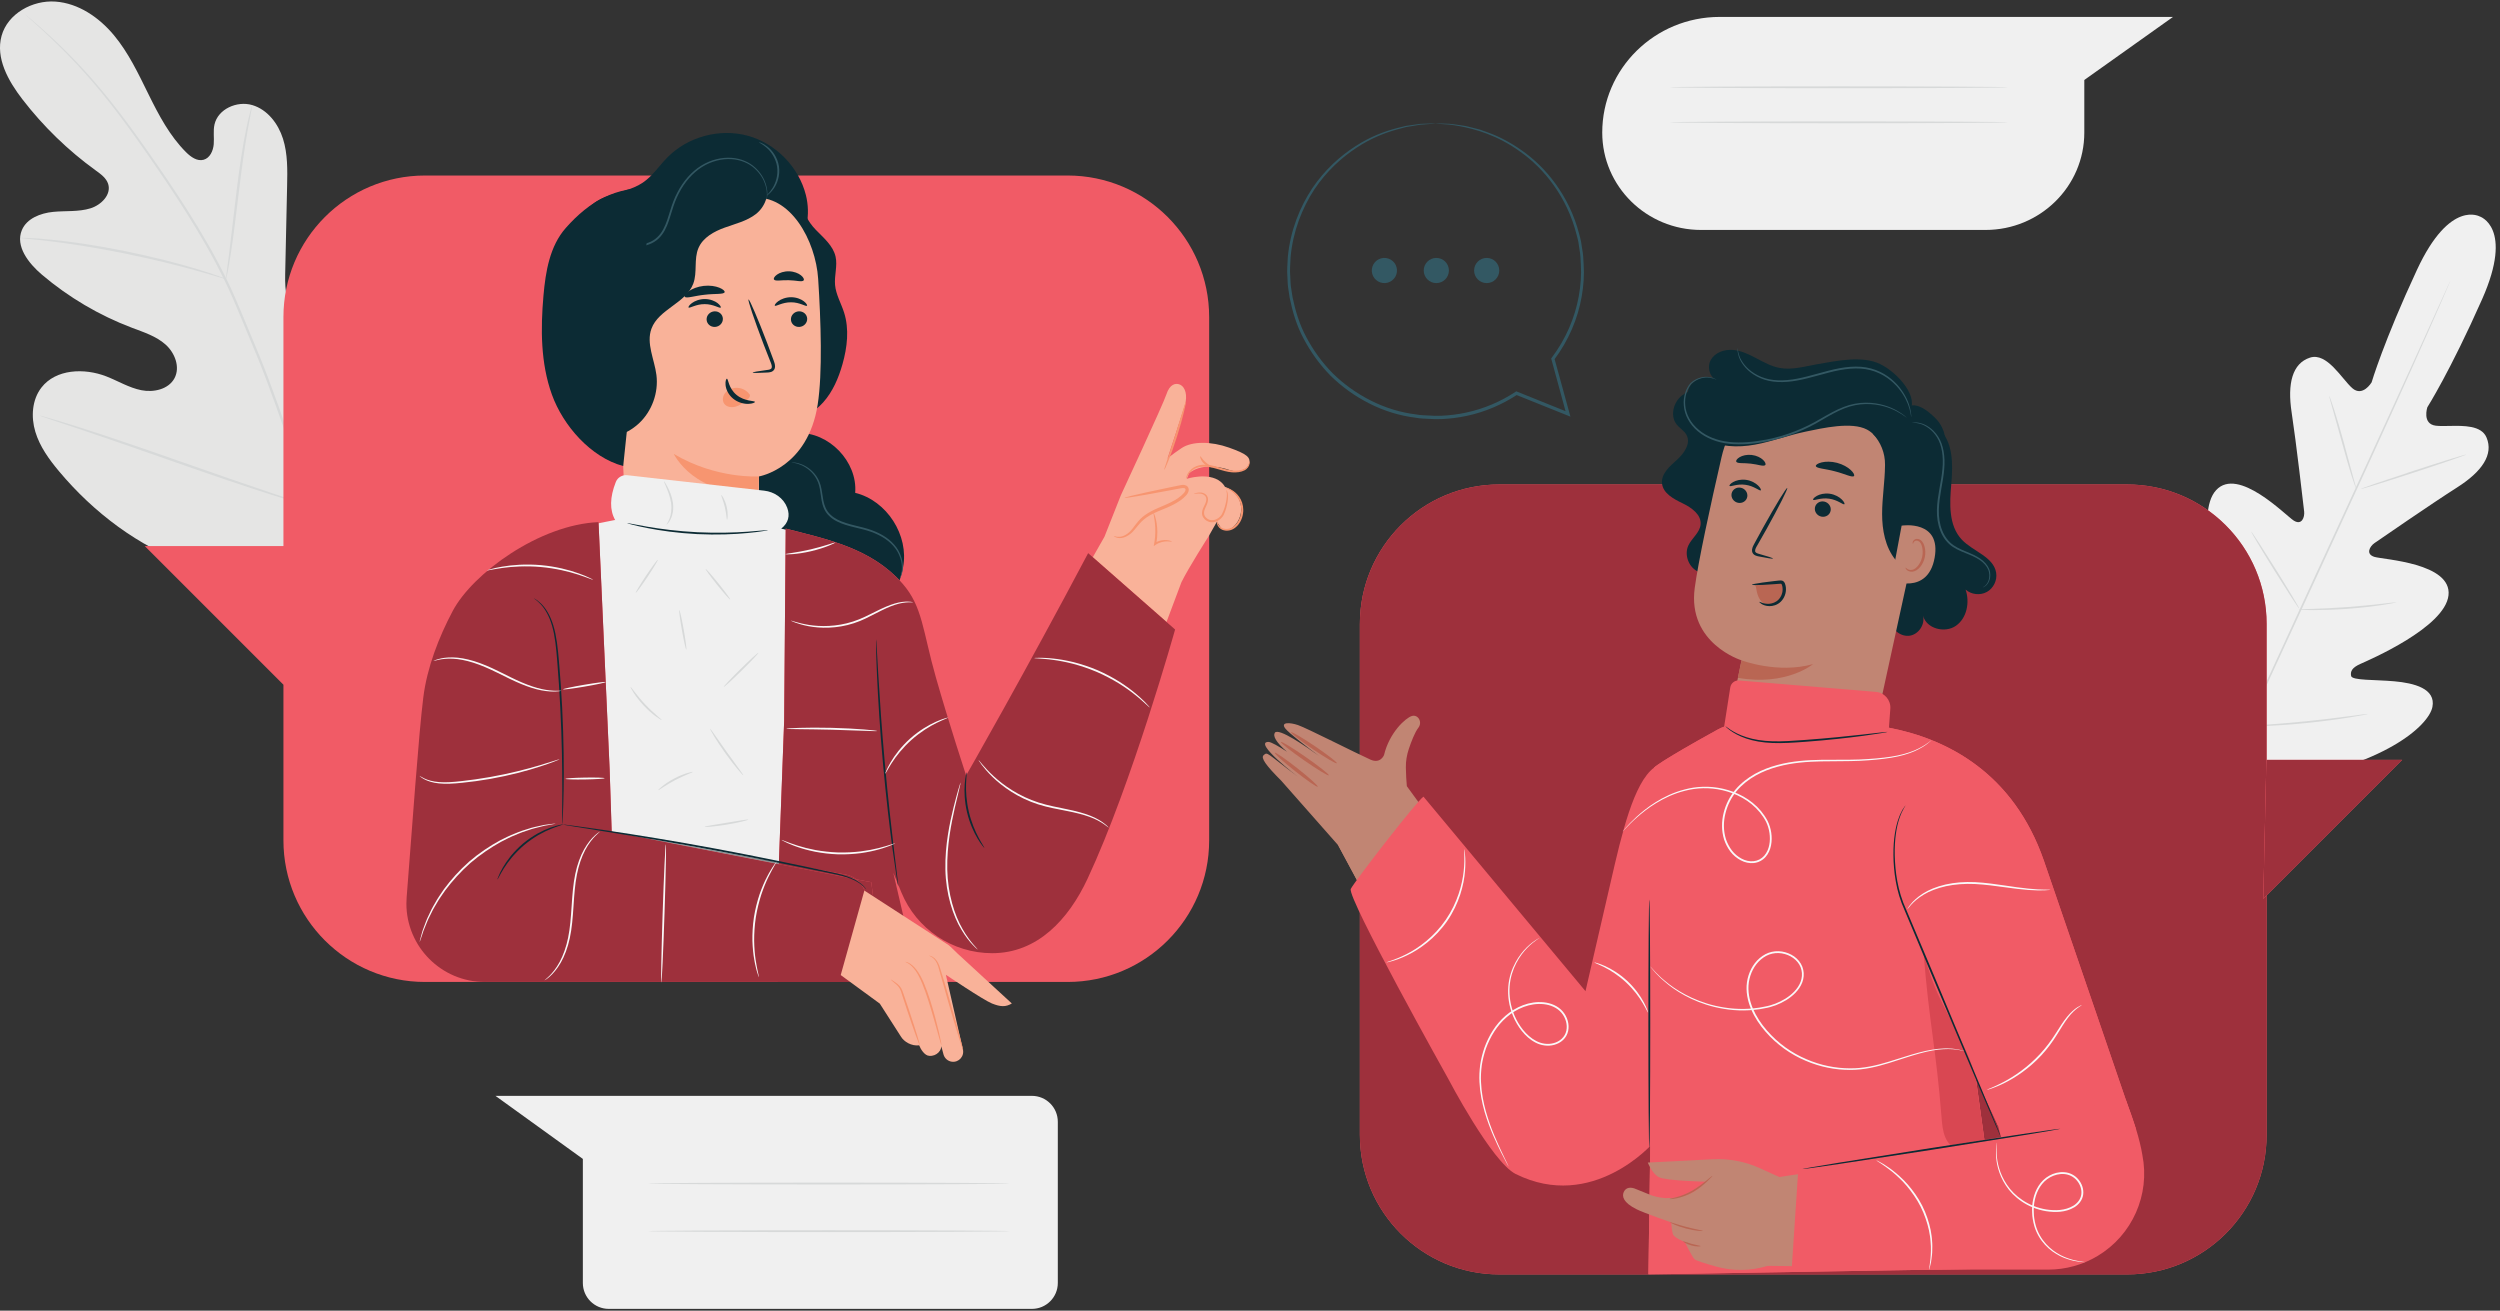<svg xmlns="http://www.w3.org/2000/svg" xmlns:xlink="http://www.w3.org/1999/xlink" xmlns:serif="http://www.serif.com/" width="927px" height="486px" version="1.1" xml:space="preserve" style="fill-rule:evenodd;clip-rule:evenodd;stroke-linejoin:round;stroke-miterlimit:2;"><rect width="100%" height="100%" fill="#333333" stroke="none"/><g><path d="M919.675,80.363c-0,-0 -11.142,-6.803 -23.468,19.704c-12.328,26.508 -16.812,41.7 -16.812,41.7c-0,-0 -3.311,5.58 -7.186,2.15c-3.873,-3.43 -9.369,-13.356 -15.672,-11.306c-6.534,2.125 -8.444,9.574 -6.793,20.358c1.649,10.786 4.395,34.546 4.636,36.695c0.236,2.111 -0.863,5.271 -3.877,3.359c-3.014,-1.914 -20.612,-20.147 -28.764,-11.278c-8.152,8.868 1.381,38.158 2.361,41.379c0.98,3.221 0.395,4.635 -1.123,5.496c-1.514,0.86 -6.853,-5.827 -12.07,-10.807c-5.219,-4.98 -12.142,-9.841 -16.416,-4.33c-4.275,5.512 -4.903,27.768 17.53,63.073l11.466,15.68l19.428,-1.783c41.345,-6.348 57.689,-21.469 59.025,-28.313c1.336,-6.845 -6.88,-8.859 -14.065,-9.509c-7.183,-0.651 -15.731,-0.268 -16.079,-1.978c-0.351,-1.708 0.327,-3.078 3.399,-4.46c3.069,-1.382 31.394,-13.482 32.708,-25.457c1.31,-11.975 -23.999,-13.224 -27.423,-14.233c-3.424,-1.011 -1.768,-3.919 -0.024,-5.13c1.776,-1.233 21.473,-14.804 30.679,-20.66c9.205,-5.856 13.557,-12.194 10.856,-18.514c-1.915,-4.482 -8.418,-4.372 -13.767,-4.262c-1.927,0.039 -3.703,0.078 -5.061,-0.096c-5.132,-0.661 -3.108,-6.825 -3.108,-6.825c-0,-0 8.485,-13.375 20.329,-40.101c11.844,-26.727 -0.944,-30.674 -0.944,-30.674l0.235,0.122Z" style="fill:#f0f0f0;fill-rule:nonzero;"></path><path d="M908.595,104.083c-0,-0 -0.064,0.2 -0.218,0.573c-0.169,0.4 -0.401,0.949 -0.698,1.657c-0.642,1.478 -1.564,3.611 -2.748,6.344c-2.394,5.507 -5.914,13.448 -10.303,23.244c-8.771,19.596 -21.117,46.563 -34.851,76.3c-13.74,29.747 -26.152,56.683 -35.032,76.228c-4.42,9.758 -8.001,17.662 -10.492,23.158c-1.23,2.71 -2.192,4.825 -2.858,6.29c-0.324,0.698 -0.578,1.239 -0.759,1.631c-0.175,0.365 -0.28,0.547 -0.28,0.547c0,-0 0.063,-0.199 0.217,-0.575c0.17,-0.397 0.4,-0.947 0.7,-1.656c0.64,-1.477 1.563,-3.609 2.747,-6.343c2.393,-5.505 5.913,-13.446 10.301,-23.242c8.771,-19.596 21.119,-46.567 34.858,-76.314c13.734,-29.736 26.146,-56.669 35.024,-76.216c4.422,-9.756 8.002,-17.661 10.494,-23.156c1.231,-2.712 2.192,-4.826 2.859,-6.294c0.324,-0.695 0.577,-1.238 0.759,-1.63c0.174,-0.366 0.28,-0.546 0.28,-0.546Z" style="fill:#d7d9d9;fill-rule:nonzero;"></path><path d="M863.667,146.808c0.042,-0.015 0.236,0.448 0.546,1.295c0.315,0.846 0.734,2.084 1.235,3.618c0.996,3.071 2.259,7.348 3.567,12.094c1.264,4.672 2.406,8.897 3.29,12.161c0.396,1.445 0.735,2.672 1.012,3.679c0.243,0.868 0.358,1.356 0.315,1.37c-0.044,0.014 -0.24,-0.445 -0.557,-1.292c-0.314,-0.848 -0.732,-2.086 -1.216,-3.626c-0.967,-3.082 -2.174,-7.374 -3.48,-12.118c-1.296,-4.661 -2.47,-8.876 -3.376,-12.133c-0.407,-1.443 -0.751,-2.671 -1.032,-3.676c-0.238,-0.869 -0.347,-1.359 -0.304,-1.372Z" style="fill:#d7d9d9;fill-rule:nonzero;"></path><path d="M875.427,181.305c-0.058,-0.172 8.644,-3.172 19.43,-6.697c10.79,-3.528 19.58,-6.247 19.636,-6.073c0.056,0.172 -8.641,3.17 -19.432,6.698c-10.786,3.527 -19.578,6.246 -19.634,6.072Z" style="fill:#d7d9d9;fill-rule:nonzero;"></path><path d="M852.272,226.028c-0,-0.045 0.511,-0.089 1.429,-0.129c1.062,-0.036 2.364,-0.082 3.896,-0.135c3.288,-0.116 7.828,-0.293 12.831,-0.669c5.005,-0.363 9.524,-0.848 12.792,-1.222c1.525,-0.172 2.819,-0.317 3.873,-0.437c0.918,-0.096 1.427,-0.129 1.435,-0.084c0.005,0.045 -0.492,0.163 -1.396,0.339c-0.905,0.173 -2.22,0.401 -3.851,0.644c-3.258,0.493 -7.784,1.052 -12.805,1.417c-5.017,0.376 -9.575,0.48 -12.871,0.477c-1.648,-0.008 -2.981,-0.029 -3.904,-0.073c-0.92,-0.039 -1.429,-0.083 -1.429,-0.128Z" style="fill:#d7d9d9;fill-rule:nonzero;"></path><path d="M834.767,197.165c0.038,-0.024 0.325,0.352 0.809,1.052c0.484,0.702 1.167,1.727 1.997,3.002c1.66,2.549 3.916,6.096 6.375,10.033c2.459,3.94 4.652,7.525 6.213,10.137c0.78,1.307 1.402,2.37 1.818,3.112c0.418,0.743 0.63,1.164 0.592,1.188c-0.04,0.024 -0.324,-0.352 -0.81,-1.053c-0.482,-0.7 -1.165,-1.725 -1.996,-3c-1.661,-2.549 -3.917,-6.096 -6.376,-10.035c-2.458,-3.938 -4.65,-7.522 -6.212,-10.136c-0.78,-1.305 -1.401,-2.369 -1.818,-3.112c-0.418,-0.742 -0.63,-1.164 -0.592,-1.188Z" style="fill:#d7d9d9;fill-rule:nonzero;"></path><path d="M809.311,234.049c0.038,-0.024 0.398,0.462 1.018,1.359c0.68,1.015 1.542,2.301 2.571,3.839c2.145,3.256 5.072,7.778 8.271,12.794c3.198,5.019 6.064,9.582 8.11,12.902c0.959,1.582 1.762,2.906 2.394,3.95c0.553,0.94 0.841,1.472 0.801,1.496c-0.037,0.026 -0.397,-0.461 -1.017,-1.358c-0.679,-1.014 -1.542,-2.302 -2.571,-3.838c-2.145,-3.257 -5.073,-7.778 -8.272,-12.797c-3.197,-5.017 -6.063,-9.579 -8.108,-12.9c-0.96,-1.581 -1.761,-2.905 -2.395,-3.949c-0.553,-0.942 -0.841,-1.474 -0.802,-1.498Z" style="fill:#d7d9d9;fill-rule:nonzero;"></path><path d="M832.168,269.365c-0.001,-0.046 0.641,-0.116 1.805,-0.206c1.291,-0.09 2.947,-0.207 4.935,-0.347c4.165,-0.296 9.915,-0.723 16.249,-1.371c6.338,-0.636 12.059,-1.362 16.198,-1.913c1.974,-0.261 3.62,-0.477 4.902,-0.647c1.16,-0.146 1.804,-0.206 1.811,-0.162c0.008,0.045 -0.623,0.192 -1.771,0.416c-1.146,0.225 -2.812,0.521 -4.876,0.853c-4.125,0.669 -9.848,1.471 -16.197,2.108c-6.347,0.649 -12.115,1.003 -16.291,1.18c-2.088,0.084 -3.778,0.133 -4.948,0.14c-1.169,0.009 -1.816,-0.005 -1.817,-0.051Z" style="fill:#d7d9d9;fill-rule:nonzero;"></path><path d="M125.696,211.693c31.104,-20.761 38.697,-60.04 38.032,-95.458c-0.112,-5.915 0.643,-12.135 -2.124,-17.362c-2.769,-5.228 -9.357,-8.869 -14.759,-6.46c-4.477,1.999 -6.496,7.075 -9.05,11.26c-3.396,5.567 -8.4,10.143 -14.248,13.028c-3.844,1.896 -8.579,3.02 -12.312,0.914c-5.122,-2.89 -5.62,-9.939 -5.492,-15.82c0.24,-10.951 0.48,-21.904 0.718,-32.856c0.13,-5.878 0.242,-11.876 -1.525,-17.484c-1.765,-5.606 -5.776,-10.85 -11.416,-12.5c-5.641,-1.65 -12.699,1.469 -13.984,7.204c-0.535,2.386 -0.079,4.878 -0.283,7.316c-0.202,2.436 -1.397,5.12 -3.756,5.765c-2.386,0.653 -4.744,-1.051 -6.498,-2.795c-6.054,-6.028 -10.107,-13.734 -13.886,-21.396c-3.78,-7.66 -7.442,-15.498 -12.918,-22.054c-5.476,-6.558 -13.112,-11.802 -21.632,-12.406c-8.523,-0.604 -17.69,4.456 -19.975,12.688c-2.288,8.254 2.479,16.732 7.704,23.52c7.752,10.071 16.969,19.01 27.271,26.451c1.857,1.343 3.869,2.795 4.554,4.981c1.232,3.938 -2.59,7.775 -6.529,9.006c-4.464,1.39 -9.272,0.864 -13.923,1.334c-4.653,0.471 -9.716,2.416 -11.54,6.72c-2.532,5.974 2.462,12.346 7.406,16.544c9.901,8.408 21.256,15.104 33.404,19.703c4.357,1.649 8.944,3.105 12.429,6.195c3.485,3.093 5.536,8.405 3.339,12.512c-2.2,4.113 -7.7,5.356 -12.276,4.446c-4.575,-0.906 -8.644,-3.426 -12.992,-5.121c-8.136,-3.171 -18.714,-2.771 -24.064,4.131c-3.516,4.536 -3.92,10.922 -2.262,16.417c1.656,5.496 5.116,10.259 8.802,14.66c12.88,15.384 29.481,27.863 48.365,34.643c18.885,6.781 36.448,8.801 55.42,2.274Z" style="fill:#e5e5e4;fill-rule:nonzero;"></path><path d="M123.255,212.376c-5.004,-17.939 -18.707,-60.144 -26.867,-79.995c-2.06,-4.953 -4.095,-9.848 -6.101,-14.673c-2.011,-4.813 -4.006,-9.583 -6.248,-14.129c-4.447,-9.114 -9.424,-17.544 -14.403,-25.402c-4.979,-7.861 -9.993,-15.142 -14.732,-21.921c-4.755,-6.768 -9.305,-12.995 -13.699,-18.496c-8.753,-11.036 -16.862,-19.1 -22.654,-24.415c-2.895,-2.669 -5.206,-4.666 -6.788,-6.002c-0.772,-0.643 -1.372,-1.144 -1.81,-1.508c-0.41,-0.336 -0.636,-0.491 -0.636,-0.491c0,-0 0.186,0.2 0.576,0.559c0.423,0.38 1.006,0.904 1.752,1.573c1.543,1.38 3.818,3.419 6.67,6.12c5.713,5.388 13.73,13.495 22.398,24.553c4.352,5.512 8.864,11.75 13.587,18.528c4.708,6.792 9.693,14.08 14.643,21.939c4.95,7.852 9.898,16.264 14.314,25.344c2.227,4.529 4.203,9.265 6.216,14.089c2.004,4.824 4.035,9.718 6.094,14.67c8.156,19.837 21.865,61.997 26.901,79.88" style="fill:#d7d9d9;fill-rule:nonzero;"></path><path d="M83.817,103.488c0.06,0.011 0.266,-0.881 0.582,-2.505c0.325,-1.622 0.725,-3.982 1.18,-6.902c0.914,-5.841 1.913,-13.949 2.99,-22.892c1.079,-8.949 2.216,-17.02 3.256,-22.826c0.511,-2.907 0.954,-5.254 1.283,-6.871c0.32,-1.619 0.471,-2.521 0.409,-2.537c-0.058,-0.015 -0.321,0.862 -0.746,2.46c-0.434,1.597 -0.971,3.932 -1.562,6.83c-1.204,5.794 -2.441,13.88 -3.521,22.836c-1.056,8.867 -2.012,16.89 -2.731,22.912c-0.362,2.804 -0.666,5.135 -0.9,6.935c-0.212,1.637 -0.301,2.549 -0.24,2.56Z" style="fill:#d7d9d9;fill-rule:nonzero;"></path><path d="M7.472,88.223c-0.001,0.03 0.271,0.077 0.787,0.14c0.621,0.062 1.366,0.138 2.264,0.228c1.964,0.188 4.805,0.454 8.306,0.898c7.003,0.832 16.639,2.334 27.191,4.459c10.552,2.145 20.015,4.499 26.807,6.408c3.402,0.929 6.136,1.76 8.026,2.324c0.864,0.255 1.584,0.467 2.183,0.641c0.501,0.138 0.771,0.196 0.781,0.167c0.01,-0.029 -0.24,-0.144 -0.724,-0.336c-0.585,-0.219 -1.286,-0.483 -2.132,-0.799c-1.86,-0.666 -4.569,-1.59 -7.958,-2.601c-6.763,-2.065 -16.23,-4.523 -26.808,-6.673c-10.576,-2.132 -20.255,-3.539 -27.298,-4.212c-3.517,-0.366 -6.374,-0.539 -8.35,-0.62c-0.903,-0.026 -1.652,-0.047 -2.278,-0.064c-0.52,-0.003 -0.796,0.009 -0.797,0.04Z" style="fill:#d7d9d9;fill-rule:nonzero;"></path><path d="M115.863,187.956c0.028,0.012 0.206,-0.305 0.518,-0.921c0.348,-0.71 0.79,-1.61 1.338,-2.723c1.15,-2.367 2.734,-5.832 4.636,-10.137c3.812,-8.608 8.709,-20.656 13.946,-34.022c5.239,-13.368 10.039,-25.44 13.698,-34.102c1.814,-4.246 3.297,-7.718 4.374,-10.243c0.486,-1.14 0.876,-2.063 1.183,-2.788c0.261,-0.641 0.387,-0.985 0.359,-0.999c-0.028,-0.012 -0.207,0.306 -0.522,0.924c-0.345,0.707 -0.788,1.608 -1.334,2.722c-1.152,2.365 -2.734,5.832 -4.635,10.136c-3.812,8.608 -8.712,20.656 -13.949,34.026c-5.238,13.364 -10.038,25.435 -13.696,34.098c-1.815,4.244 -3.299,7.718 -4.375,10.242c-0.484,1.14 -0.876,2.064 -1.183,2.79c-0.262,0.64 -0.386,0.984 -0.358,0.997Z" style="fill:#d7d9d9;fill-rule:nonzero;"></path><path d="M14.623,154.075c-0.008,0.028 0.34,0.168 1.009,0.406c0.763,0.26 1.74,0.592 2.947,1.002c2.669,0.89 6.349,2.117 10.852,3.617c9.157,3.064 21.756,7.452 35.662,12.333c13.914,4.882 26.554,9.182 35.77,12.095c4.608,1.459 8.344,2.604 10.942,3.348c1.228,0.347 2.222,0.627 2.995,0.845c0.688,0.182 1.053,0.264 1.063,0.235c0.009,-0.029 -0.339,-0.168 -1.011,-0.408c-0.761,-0.259 -1.736,-0.591 -2.944,-1.001c-2.668,-0.89 -6.349,-2.115 -10.851,-3.615c-9.16,-3.064 -21.758,-7.455 -35.67,-12.337c-13.907,-4.879 -26.548,-9.179 -35.76,-12.092c-4.608,-1.459 -8.347,-2.604 -10.946,-3.348c-1.226,-0.347 -2.22,-0.626 -2.994,-0.844c-0.69,-0.184 -1.054,-0.266 -1.064,-0.236Z" style="fill:#d7d9d9;fill-rule:nonzero;"></path><path d="M637.652,6.275l168.099,-0l-32.888,23.381l-0,19.516c-0,19.933 -16.4,36.092 -36.632,36.092l-105.486,-0c-20.23,-0 -36.632,-16.159 -36.632,-36.092c0,-23.692 19.494,-42.897 43.539,-42.897Z" style="fill:#f0f0f0;fill-rule:nonzero;"></path><path d="M744.503,32.368c-0,0.192 -28.066,0.347 -62.678,0.347c-34.624,-0 -62.682,-0.155 -62.682,-0.347c-0,-0.192 28.058,-0.348 62.682,-0.348c34.612,0 62.678,0.156 62.678,0.348Z" style="fill:#d7d9d9;fill-rule:nonzero;"></path><path d="M744.503,45.356c-0,0.191 -28.066,0.347 -62.678,0.347c-34.624,-0 -62.682,-0.156 -62.682,-0.347c-0,-0.192 28.058,-0.348 62.682,-0.348c34.612,0 62.678,0.156 62.678,0.348Z" style="fill:#d7d9d9;fill-rule:nonzero;"></path><path d="M382.629,406.344l-198.91,-0l32.402,23.381l0,46.003c0,5.305 4.3,9.605 9.606,9.605l156.902,0c5.306,0 9.607,-4.3 9.607,-9.605l0,-59.779c0,-5.304 -4.301,-9.605 -9.607,-9.605Z" style="fill:#f0f0f0;fill-rule:nonzero;"></path><path d="M374.333,438.855c0,0.19 -30,0.346 -66.998,0.346c-37.011,0 -67.004,-0.156 -67.004,-0.346c-0,-0.192 29.993,-0.348 67.004,-0.348c36.998,-0 66.998,0.156 66.998,0.348Z" style="fill:#d7d9d9;fill-rule:nonzero;"></path><path d="M374.333,456.516c0,0.191 -30,0.348 -66.998,0.348c-37.011,0 -67.004,-0.157 -67.004,-0.348c-0,-0.192 29.993,-0.348 67.004,-0.348c36.998,-0 66.998,0.156 66.998,0.348Z" style="fill:#d7d9d9;fill-rule:nonzero;"></path><path d="M788.745,472.551l-232.794,-0c-28.563,-0 -51.716,-23.154 -51.716,-51.716l-0,-189.474c-0,-28.562 23.153,-51.716 51.716,-51.716l232.794,0c28.562,0 51.716,23.154 51.716,51.716l0,189.474c0,28.562 -23.154,51.716 -51.716,51.716Z" style="fill:#f15b66;fill-rule:nonzero;"></path><path d="M788.745,472.551l-177.514,-0l128.852,-2.167l-3.46,-41.74l-0.3,-2.167c0.008,-0.028 0.017,-0.057 0.025,-0.085l-3.481,-24.841l-0.299,-2.162l8.311,18.036l51.033,1.059c0,-0 -29.927,-87.473 -34.039,-99.335c-11.256,-32.466 -35.73,-45.146 -57.461,-49.31c0,-0 -20.785,-2.932 -39.185,-2.932c-10.016,-0 -19.328,0.869 -24.194,3.553c-22.214,12.256 -23.664,14.153 -23.664,14.153l-1.236,125.067l-0.902,62.871l-55.28,-0c-28.563,-0 -51.716,-23.154 -51.716,-51.716l-0,-189.474c-0,-28.562 23.153,-51.716 51.716,-51.716l232.794,0c28.562,0 51.716,23.154 51.716,51.716l0,50.4l-0.085,0l-1.141,51.498l1.226,-1.227l0,88.803c0,28.562 -23.154,51.716 -51.716,51.716Z" style="fill:#9e303c;fill-rule:nonzero;"></path><path d="M840.376,281.761l50.355,0l-51.496,51.498l1.141,-51.498Z" style="fill:#f15b66;fill-rule:nonzero;"></path><path d="M839.235,333.259l1.141,-51.498l50.355,0l-51.496,51.498Z" style="fill:#9e303c;fill-rule:nonzero;"></path><path d="M496.193,313.42l-21.112,-23.94c-5.71,-5.708 -7.662,-8.463 -6.525,-9.461c1.517,-1.335 0.872,-0.89 12.727,8.008c-0,-0 -16.808,-12.848 -10.979,-12.928c1.025,-0.014 3.877,1.653 6.933,3.658c-4.158,-3.538 -5.309,-5.916 -4.521,-7.057c1.357,-1.964 11.636,5.16 16.368,8.597c-3.873,-2.885 -11.243,-8.48 -12.543,-10.233c-1.776,-2.397 1.826,-2.205 4.762,-1.203c3.294,1.126 21.492,10.412 26.884,12.818c3.708,1.654 5.009,-1.7 5.009,-1.7c1.985,-8.336 7.983,-13.77 10.299,-14.479c2.316,-0.704 4.064,2.237 2.428,4.359c-1.322,1.714 -2.658,5.233 -3.554,7.914c-0.736,2.211 -1.116,4.522 -1.074,6.835c0.045,2.693 0.188,4.972 0.361,6.904l19.284,26.472l-32.261,18.711l-12.486,-23.275Z" style="fill:#c18573;fill-rule:nonzero;"></path><path d="M488.605,291.7c-0.217,0.301 -3.966,-2.277 -8.376,-5.763c-4.409,-3.484 -7.784,-6.537 -7.538,-6.818c0.244,-0.28 3.994,2.298 8.376,5.761c4.38,3.463 7.754,6.516 7.538,6.82Z" style="fill:#b96653;fill-rule:nonzero;"></path><path d="M492.717,287.487c-0.213,0.306 -4.362,-2.218 -9.269,-5.634c-4.907,-3.42 -8.711,-6.436 -8.497,-6.742c0.212,-0.304 4.361,2.217 9.268,5.636c4.906,3.417 8.71,6.436 8.498,6.74Z" style="fill:#b96653;fill-rule:nonzero;"></path><path d="M495.7,283.009c-0.208,0.308 -4.175,-2.013 -8.86,-5.185c-4.685,-3.173 -8.312,-5.993 -8.104,-6.301c0.208,-0.31 4.175,2.013 8.86,5.185c4.684,3.172 8.313,5.995 8.104,6.301Z" style="fill:#b96653;fill-rule:nonzero;"></path><path d="M523.453,295.157l76.903,97.526l-17.611,41c0,-0 -21.094,-4.668 -27.492,-13.556c-6.396,-8.888 -59.06,-106.707 -59.06,-106.707l27.26,-18.263Z" style="fill:#c18573;fill-rule:nonzero;"></path><path d="M718.681,158.692c5.535,4.795 5.515,13.252 4.876,20.547c-0.64,7.296 -1.126,15.604 3.926,20.905c4.164,4.369 11.724,6.283 12.696,12.24c0.453,2.78 -1.006,5.769 -3.475,7.124c-2.469,1.353 -5.775,0.976 -7.873,-0.9c1.628,4.704 0.501,10.589 -3.58,13.437c-4.083,2.85 -10.912,1.096 -12.178,-3.717c0.77,3.187 -1.566,6.775 -4.79,7.361c-3.226,0.586 -6.674,-1.952 -7.075,-5.204" style="fill:#0c2b34;fill-rule:nonzero;"></path><path d="M639.433,207.911c-1.378,3.634 -6.014,5.628 -9.601,4.129c-3.585,-1.499 -5.424,-6.199 -3.805,-9.733c1.269,-2.774 4.269,-4.775 4.556,-7.812c0.345,-3.678 -3.4,-6.295 -6.728,-7.899c-3.327,-1.603 -7.219,-3.685 -7.58,-7.361c-0.348,-3.548 2.825,-6.308 5.485,-8.683c2.659,-2.375 5.277,-6.043 3.637,-9.209c-0.838,-1.619 -2.584,-2.552 -3.712,-3.986c-2.496,-3.173 -1.19,-8.225 1.99,-10.714c3.178,-2.49 7.585,-2.836 11.56,-2.122c3.973,0.714 7.71,2.36 11.58,3.512c12.764,3.796 27.102,1.919 38.456,-5.037" style="fill:#0c2b34;fill-rule:nonzero;"></path><path d="M663.051,293.899c14.333,2.9 28.341,-6.243 31.456,-20.531l18.914,-86.749c4.972,-21.103 -8.45,-42.146 -29.681,-46.532l-1.987,-0.291c-19.985,-2.928 -38.869,9.98 -43.392,29.667c-4.208,18.31 -8.621,38.594 -9.954,48.553c-2.762,20.619 17.356,26.835 17.356,26.835l-3.61,17.368c-3.018,14.528 6.355,28.738 20.898,31.68Z" style="fill:#c18573;fill-rule:nonzero;"></path><path d="M642.068,183.056c-0.283,1.544 0.793,3.056 2.4,3.381c1.604,0.323 3.135,-0.662 3.417,-2.206c0.283,-1.544 -0.792,-3.058 -2.396,-3.383c-1.608,-0.324 -3.138,0.664 -3.421,2.208Z" style="fill:#0c2b34;fill-rule:nonzero;"></path><path d="M641.309,180.181c0.31,0.438 2.776,-0.885 5.94,-0.413c3.164,0.427 5.247,2.393 5.647,2.056c0.193,-0.147 -0.077,-0.893 -0.979,-1.777c-0.889,-0.878 -2.481,-1.839 -4.452,-2.119c-1.972,-0.279 -3.736,0.204 -4.797,0.807c-1.083,0.604 -1.512,1.249 -1.359,1.446Z" style="fill:#0c2b34;fill-rule:nonzero;"></path><path d="M672.984,188.187c-0.283,1.544 0.793,3.056 2.4,3.38c1.604,0.324 3.136,-0.662 3.419,-2.206c0.281,-1.545 -0.794,-3.058 -2.398,-3.382c-1.606,-0.324 -3.14,0.664 -3.421,2.208Z" style="fill:#0c2b34;fill-rule:nonzero;"></path><path d="M672.313,185.324c0.31,0.437 2.78,-0.884 5.939,-0.412c3.165,0.425 5.248,2.392 5.649,2.055c0.192,-0.147 -0.074,-0.892 -0.981,-1.776c-0.888,-0.879 -2.48,-1.84 -4.449,-2.12c-1.974,-0.279 -3.736,0.204 -4.799,0.806c-1.08,0.606 -1.512,1.25 -1.359,1.447Z" style="fill:#0c2b34;fill-rule:nonzero;"></path><path d="M657.4,207.1c0.041,-0.177 -1.875,-0.805 -5.001,-1.679c-0.796,-0.201 -1.538,-0.473 -1.592,-1.045c-0.106,-0.612 0.361,-1.432 0.889,-2.315c1.047,-1.844 2.141,-3.776 3.289,-5.801c4.599,-8.271 8.055,-15.119 7.72,-15.301c-0.334,-0.182 -4.334,6.374 -8.933,14.645c-1.115,2.043 -2.18,3.988 -3.193,5.851c-0.44,0.873 -1.119,1.837 -0.884,3.109c0.129,0.636 0.658,1.16 1.156,1.375c0.494,0.234 0.948,0.309 1.344,0.392c3.18,0.642 5.166,0.948 5.205,0.769Z" style="fill:#0c2b34;fill-rule:nonzero;"></path><path d="M673.312,172.811c0.187,0.905 3.404,0.96 7.049,1.95c3.666,0.918 6.499,2.442 7.104,1.743c0.274,-0.337 -0.129,-1.223 -1.218,-2.232c-1.076,-1.007 -2.875,-2.077 -5.066,-2.652c-2.193,-0.569 -4.284,-0.515 -5.716,-0.163c-1.442,0.35 -2.226,0.926 -2.153,1.354Z" style="fill:#0c2b34;fill-rule:nonzero;"></path><path d="M643.813,171.199c0.451,0.8 2.739,0.373 5.366,0.721c2.636,0.256 4.766,1.192 5.388,0.515c0.277,-0.332 0.033,-1.103 -0.838,-1.926c-0.856,-0.817 -2.372,-1.604 -4.18,-1.813c-1.809,-0.207 -3.465,0.215 -4.484,0.817c-1.034,0.604 -1.446,1.299 -1.252,1.686Z" style="fill:#0c2b34;fill-rule:nonzero;"></path><path d="M694.379,160.776l0.1,0.107c2.898,3.068 4.517,7.129 4.486,11.349c-0.001,0.149 -0.002,0.291 -0.004,0.424c-0.054,5.989 -1.076,11.94 -1.072,17.928c0.003,5.988 1.162,12.251 4.906,16.925c1.538,1.923 4.525,3.528 6.277,1.796c0.677,-0.67 0.916,-1.654 1.125,-2.582c3.174,-14.015 8.887,-26.024 11.031,-40.851c0.583,-4.035 -0.76,-8.1 -3.696,-10.929c-2.779,-2.679 -6.229,-5.54 -9.916,-4.412c-3.699,1.129 -9.101,6.929 -12.179,9.274" style="fill:#0c2b34;fill-rule:nonzero;"></path><path d="M705.119,194.915c0.373,-0.1 14.754,-2.112 12.244,11.893c-2.51,14.005 -16.054,8.596 -16.004,8.191c0.046,-0.407 3.76,-20.084 3.76,-20.084Z" style="fill:#c18573;fill-rule:nonzero;"></path><path d="M706.587,210.459c0.069,-0.034 0.214,0.214 0.592,0.478c0.369,0.255 1.037,0.507 1.817,0.364c1.577,-0.278 3.244,-2.404 3.764,-4.916c0.264,-1.268 0.213,-2.53 -0.057,-3.616c-0.244,-1.101 -0.779,-1.936 -1.5,-2.201c-0.71,-0.304 -1.318,0.047 -1.56,0.411c-0.258,0.358 -0.219,0.653 -0.296,0.664c-0.046,0.028 -0.26,-0.288 -0.042,-0.847c0.107,-0.267 0.331,-0.568 0.707,-0.779c0.385,-0.213 0.905,-0.264 1.413,-0.114c1.067,0.268 1.862,1.436 2.159,2.628c0.359,1.208 0.444,2.63 0.147,4.056c-0.595,2.805 -2.514,5.186 -4.643,5.409c-1.031,0.081 -1.8,-0.364 -2.165,-0.771c-0.372,-0.422 -0.39,-0.749 -0.336,-0.766Z" style="fill:#b96653;fill-rule:nonzero;"></path><path d="M707.772,152.777c4.288,-5.121 -4.02,-14.596 -10.644,-17.801c-6.624,-3.207 -16.268,-1.161 -23.516,0.119c-4.572,0.808 -9.213,2.19 -13.776,1.328c-3.059,-0.579 -5.833,-2.127 -8.587,-3.579c-2.754,-1.452 -5.637,-2.855 -8.741,-3.096c-3.104,-0.24 -6.509,0.932 -8.093,3.612c-1.584,2.68 -0.486,6.832 2.504,7.704c-3.58,-2.711 -9.626,-0.723 -10.903,3.583c-1.276,4.305 2.705,9.265 7.185,8.952c-1.78,-1.81 -5.213,0.246 -5.333,2.781c-0.117,2.535 1.881,4.685 4.032,6.031c5.491,3.436 12.453,3.616 18.827,2.461c6.373,-1.155 12.47,-3.515 18.813,-4.828c6.343,-1.313 17.005,-3.775 22.737,-0.759c4.22,2.222 6.532,8.035 9.219,7.22c2.596,-0.788 4.508,-3.106 5.379,-5.676c0.873,-2.569 0.889,-5.338 0.897,-8.052Z" style="fill:#0c2b34;fill-rule:nonzero;"></path><path d="M735.2,217.805c0,0 0.284,-0.04 0.736,-0.318c0.449,-0.271 1.069,-0.814 1.517,-1.732c0.432,-0.912 0.71,-2.184 0.46,-3.62c-0.233,-1.448 -1.169,-2.923 -2.518,-4.116c-1.359,-1.206 -3.124,-2.135 -5.047,-2.942c-1.913,-0.82 -4.015,-1.566 -5.904,-2.85c-1.891,-1.272 -3.385,-3.247 -4.287,-5.564c-0.924,-2.312 -1.296,-4.924 -1.241,-7.576c0.143,-5.342 1.62,-10.334 1.984,-15.039c0.44,-4.673 -0.249,-9.121 -2.247,-12.173c-1.968,-3.059 -4.714,-4.56 -6.648,-5.003c-0.976,-0.252 -1.765,-0.236 -2.286,-0.227c-0.524,0.055 -0.795,0.096 -0.792,0.12c-0.003,0.096 1.12,-0.16 3.006,0.375c1.852,0.508 4.456,2.028 6.295,5.003c1.857,2.956 2.487,7.256 2.02,11.848c-0.387,4.618 -1.889,9.602 -2.044,15.08c-0.055,2.729 0.332,5.436 1.307,7.85c0.946,2.416 2.552,4.516 4.564,5.846c2.001,1.334 4.141,2.062 6.045,2.854c1.911,0.774 3.629,1.651 4.944,2.776c1.307,1.119 2.207,2.475 2.459,3.812c0.27,1.339 0.05,2.551 -0.322,3.431c-0.817,1.799 -2.086,2.085 -2.001,2.165Z" style="fill:#335863;fill-rule:nonzero;"></path><path d="M636.468,140.764c0.008,-0.017 -0.199,-0.125 -0.608,-0.32c-0.203,-0.105 -0.461,-0.217 -0.784,-0.309c-0.317,-0.115 -0.691,-0.22 -1.127,-0.287c-1.692,-0.343 -4.553,-0.068 -7.066,2.161l-0.003,0.002l-0.008,0.009c-1.701,1.936 -2.809,4.981 -2.515,8.349c0.222,3.367 2.062,6.946 5.146,9.503c3.053,2.603 7.213,4.224 11.653,4.689c4.455,0.487 9.14,0.035 13.841,-0.85c7.674,-1.463 14.638,-4.402 20.403,-7.88c2.907,-1.687 5.659,-3.298 8.42,-4.374c2.747,-1.105 5.492,-1.589 8.003,-1.636c5.061,-0.088 9.02,1.414 11.496,2.716c2.498,1.33 3.664,2.42 3.716,2.348c-0,0 -1.095,-1.169 -3.583,-2.592c-2.467,-1.392 -6.464,-2.998 -11.636,-2.974c-2.563,0.013 -5.396,0.484 -8.209,1.589c-2.828,1.075 -5.623,2.687 -8.532,4.355c-5.754,3.428 -12.622,6.3 -20.214,7.75c-4.648,0.876 -9.28,1.327 -13.628,0.863c-4.341,-0.441 -8.362,-1.995 -11.326,-4.485c-2.992,-2.452 -4.768,-5.84 -5.02,-9.07c-0.318,-3.228 0.701,-6.154 2.296,-8.036l-0.011,0.01c2.339,-2.147 5.093,-2.507 6.744,-2.232c1.699,0.268 2.524,0.778 2.552,0.701Z" style="fill:#335863;fill-rule:nonzero;"></path><path d="M644.272,129.103c0,-0 -0.151,1.168 0.492,3.152c0.652,1.948 2.36,4.634 5.52,6.641c1.556,1.009 3.441,1.861 5.588,2.316c2.139,0.463 4.491,0.563 6.927,0.361c4.896,-0.366 10.02,-2.042 15.394,-3.436c5.355,-1.393 10.742,-2.114 15.38,-0.877c4.635,1.188 8.182,4.009 10.452,6.787c2.302,2.801 3.456,5.577 4.003,7.521c0.539,1.963 0.6,3.103 0.687,3.092c0.024,-0.001 0.01,-0.284 -0.038,-0.824c-0.024,-0.544 -0.166,-1.328 -0.38,-2.339c-0.474,-1.993 -1.576,-4.858 -3.881,-7.768c-2.276,-2.881 -5.881,-5.833 -10.677,-7.102c-4.802,-1.316 -10.33,-0.58 -15.72,0.822c-5.419,1.406 -10.483,3.079 -15.276,3.472c-2.382,0.215 -4.675,0.136 -6.751,-0.286c-2.075,-0.414 -3.913,-1.211 -5.44,-2.163c-3.097,-1.895 -4.813,-4.444 -5.528,-6.313c-0.707,-1.902 -0.661,-3.068 -0.752,-3.056Z" style="fill:#335863;fill-rule:nonzero;"></path><path d="M651.08,217.587c0.233,1.364 0.475,2.749 1.084,3.99c0.609,1.242 1.651,2.343 2.991,2.69c1.426,0.37 2.994,-0.192 4.049,-1.222c1.055,-1.029 1.641,-2.465 1.88,-3.92c0.213,-1.316 -0.057,-2.996 -1.321,-3.421c-0.526,-0.176 -1.099,-0.08 -1.646,0.02c-2.461,0.445 -4.922,0.889 -7.385,1.335" style="fill:#b96653;fill-rule:nonzero;"></path><path d="M652.377,223.184c0.1,-0.197 1.367,0.859 3.672,0.695c1.119,-0.083 2.455,-0.524 3.448,-1.572c0.99,-1.035 1.64,-2.655 1.475,-4.306c-0.029,-0.409 -0.141,-0.812 -0.26,-1.176c-0.175,-0.358 -0.129,-0.33 -0.429,-0.38c-0.294,-0.014 -0.796,0.052 -1.196,0.076c-0.416,0.034 -0.827,0.064 -1.228,0.096c-1.603,0.119 -3.047,0.21 -4.262,0.268c-2.428,0.116 -3.938,0.102 -3.954,-0.069c-0.015,-0.169 1.465,-0.465 3.873,-0.805c1.203,-0.17 2.639,-0.351 4.235,-0.534c0.4,-0.044 0.809,-0.089 1.225,-0.136c0.439,-0.036 0.788,-0.114 1.371,-0.11c0.281,0.009 0.661,0.085 0.972,0.342c0.305,0.254 0.446,0.562 0.546,0.811c0.17,0.489 0.302,0.979 0.343,1.495c0.2,2.06 -0.629,4.004 -1.9,5.236c-1.295,1.257 -2.948,1.668 -4.231,1.641c-1.31,-0.015 -2.309,-0.431 -2.906,-0.807c-0.603,-0.384 -0.84,-0.708 -0.794,-0.765Z" style="fill:#0c2b34;fill-rule:nonzero;"></path><path d="M645.763,244.851c-0,-0 13.437,5.096 26.521,1.392c0,-0 -9.868,8.272 -27.869,5.096l1.348,-6.488Z" style="fill:#b96653;fill-rule:nonzero;"></path><path d="M666.267,436.007c-0.032,0.034 -0.688,-0.468 -1.846,-1.404c-0.572,-0.475 -1.28,-1.047 -2.144,-1.655c-0.858,-0.616 -1.797,-1.365 -2.925,-2.071c-1.104,-0.736 -2.319,-1.537 -3.683,-2.297c-1.328,-0.821 -2.826,-1.555 -4.384,-2.361c-3.161,-1.516 -6.737,-2.978 -10.61,-4.158c-3.886,-1.14 -7.679,-1.881 -11.154,-2.35c-1.745,-0.18 -3.4,-0.391 -4.961,-0.434c-1.557,-0.113 -3.012,-0.11 -4.34,-0.1c-1.329,-0.03 -2.525,0.08 -3.58,0.124c-1.057,0.035 -1.963,0.124 -2.701,0.207c-1.48,0.147 -2.304,0.207 -2.312,0.159c-0.008,-0.047 0.802,-0.196 2.28,-0.427c0.736,-0.125 1.642,-0.255 2.702,-0.325c1.059,-0.083 2.262,-0.228 3.602,-0.228c1.337,-0.042 2.804,-0.074 4.374,0.016c1.578,0.018 3.25,0.208 5.014,0.373c3.513,0.437 7.349,1.168 11.274,2.32c3.914,1.192 7.52,2.688 10.696,4.251c1.566,0.829 3.067,1.589 4.395,2.438c1.363,0.787 2.571,1.619 3.665,2.39c1.12,0.733 2.046,1.517 2.886,2.166c0.846,0.642 1.533,1.246 2.08,1.756c1.108,1.004 1.705,1.575 1.672,1.61Z" style="fill:#f9f9f9;fill-rule:nonzero;"></path><path d="M587.901,367.529l10.94,-47.376c4.186,-17.814 9.142,-34.933 17.474,-36.961l-0,5.512l-3.564,135.351c-0,-0 -22.29,25.382 -50.715,11.273c-8.877,-4.407 -25.08,-35.407 -25.08,-35.407c0,0 -37.639,-67.265 -36.08,-70.317c1.559,-3.052 24.6,-32.732 26.952,-34.208l60.073,72.133Z" style="fill:#f15b66;fill-rule:nonzero;"></path><path d="M700.412,269.839c21.731,4.164 46.205,16.844 57.461,49.31c4.112,11.862 34.039,99.335 34.039,99.335l-51.033,-1.059l-8.311,-18.036l4.055,29.255l3.46,41.74l-128.852,2.167l0.902,-62.871l1.236,-125.067c0,0 1.45,-1.897 23.664,-14.153c13.803,-7.615 63.379,-0.621 63.379,-0.621Z" style="fill:#f15b66;fill-rule:nonzero;"></path><path d="M736.323,426.477l-3.456,-24.926l3.481,24.841c-0.008,0.028 -0.017,0.057 -0.025,0.085Z" style="fill:#7b1d2c;fill-rule:nonzero;"></path><path d="M733.717,428.276c-2.01,0 -4.748,-1.209 -7.06,-1.681c-2.452,-0.499 -4.352,-2.556 -5.33,-4.859c-0.98,-2.301 -1.192,-4.845 -1.392,-7.339c-2.116,-26.401 -4.552,-34.556 -6.667,-60.957c5.167,18.209 8.093,19.24 16,36.792c2.68,5.949 3.517,10.733 3.517,10.733l0.082,0.586l3.456,24.926c-0.422,1.348 -1.378,1.799 -2.606,1.799Z" style="fill:#d94752;fill-rule:nonzero;"></path><path d="M637.033,283.991l0.431,-2.744l4.119,-26.343c0.246,-1.589 1.681,-2.717 3.284,-2.584l50.734,4.235c3.187,0.266 5.567,3.05 5.331,6.242l-1.129,15.307l-15.844,20.668l-22.81,3.56" style="fill:#f15b66;fill-rule:nonzero;"></path><path d="M611.565,333.528c0.191,0 0.347,20.637 0.347,46.091c-0,25.462 -0.156,46.096 -0.347,46.096c-0.192,-0 -0.348,-20.634 -0.348,-46.096c0,-25.454 0.156,-46.091 0.348,-46.091Z" style="fill:#0c2b34;fill-rule:nonzero;"></path><path d="M741.961,421.643c-0.01,0.004 -0.066,-0.099 -0.164,-0.3c-0.112,-0.242 -0.249,-0.539 -0.418,-0.906c-0.376,-0.852 -0.894,-2.024 -1.547,-3.506c-1.337,-3.112 -3.233,-7.52 -5.567,-12.948c-4.658,-11.003 -11.057,-26.118 -18.125,-42.816c-3.511,-8.372 -6.856,-16.346 -9.901,-23.607c-1.618,-3.584 -2.694,-7.26 -3.278,-10.716c-0.61,-3.464 -0.86,-6.739 -0.884,-9.725c-0.062,-5.978 0.832,-10.808 2.03,-13.935c0.148,-0.391 0.276,-0.764 0.42,-1.107c0.162,-0.329 0.317,-0.641 0.46,-0.932c0.276,-0.582 0.532,-1.062 0.8,-1.416c0.229,-0.334 0.414,-0.605 0.566,-0.824c0.13,-0.184 0.202,-0.273 0.212,-0.265c0.095,0.056 -1.124,1.497 -2.204,4.635c-1.106,3.117 -1.917,7.909 -1.793,13.837c0.159,5.892 0.964,13.064 4.26,20.201c3.061,7.254 6.423,15.22 9.952,23.584c6.996,16.728 13.328,31.871 17.937,42.896c2.25,5.463 4.076,9.902 5.366,13.032c0.602,1.504 1.078,2.694 1.425,3.558c0.143,0.377 0.26,0.684 0.353,0.932c0.078,0.212 0.111,0.322 0.1,0.328Z" style="fill:#0c2b34;fill-rule:nonzero;"></path><path d="M716.229,274.433c0,0 -0.47,0.491 -1.481,1.286c-1.009,0.8 -2.619,1.842 -4.861,2.833c-2.248,0.975 -5.142,1.845 -8.572,2.405c-3.432,0.567 -7.364,0.938 -11.731,1.156c-4.367,0.196 -9.149,0.107 -14.265,0.208c-5.107,0.12 -10.6,0.446 -16.131,1.964c-5.487,1.476 -11.141,4.21 -15.172,8.95c-1.979,2.36 -3.448,5.232 -4.213,8.322c-0.782,3.084 -0.807,6.424 0.153,9.536c0.509,1.547 1.28,2.983 2.233,4.267c0.975,1.26 2.219,2.303 3.603,3.033c1.379,0.739 2.947,1.1 4.453,0.938c1.51,-0.147 2.926,-0.896 3.91,-2.007c2,-2.276 2.377,-5.563 1.973,-8.435c-0.212,-1.458 -0.636,-2.874 -1.268,-4.165c-0.648,-1.285 -1.487,-2.473 -2.372,-3.576c-3.647,-4.403 -8.763,-6.945 -13.669,-8.101c-4.954,-1.172 -9.812,-0.936 -13.994,0.158c-4.206,1.048 -7.778,2.787 -10.713,4.582c-2.951,1.792 -5.272,3.673 -7.096,5.277c-1.831,1.603 -3.127,2.984 -4.027,3.896c-0.418,0.449 -0.746,0.801 -0.996,1.068c-0.226,0.237 -0.348,0.356 -0.356,0.348c0,-0 1.608,-2.189 5.198,-5.513c1.805,-1.643 4.116,-3.568 7.073,-5.407c2.941,-1.841 6.536,-3.633 10.796,-4.725c4.232,-1.143 9.193,-1.416 14.245,-0.246c5.008,1.155 10.255,3.727 14.031,8.252c0.92,1.14 1.777,2.347 2.464,3.698c0.669,1.357 1.115,2.834 1.34,4.36c0.22,1.524 0.224,3.105 -0.083,4.661c-0.305,1.547 -0.938,3.093 -2.041,4.325c-1.091,1.234 -2.667,2.067 -4.339,2.232c-1.67,0.183 -3.376,-0.221 -4.849,-1.008c-1.48,-0.78 -2.793,-1.882 -3.831,-3.22c-1.005,-1.353 -1.813,-2.86 -2.346,-4.478c-1.006,-3.262 -0.972,-6.73 -0.163,-9.916c0.793,-3.195 2.312,-6.154 4.363,-8.594c4.169,-4.884 9.957,-7.646 15.525,-9.129c5.619,-1.521 11.165,-1.827 16.287,-1.921c5.136,-0.078 9.909,0.04 14.256,-0.124c4.342,-0.186 8.281,-0.523 11.689,-1.048c3.413,-0.522 6.287,-1.346 8.529,-2.271c2.236,-0.943 3.854,-1.939 4.883,-2.697c0.532,-0.355 0.891,-0.69 1.159,-0.882c0.261,-0.2 0.398,-0.298 0.406,-0.292Z" style="fill:#f9f9f9;fill-rule:nonzero;"></path><path d="M760.319,329.925c0.002,0.026 -0.192,0.056 -0.567,0.096c-0.375,0.03 -0.927,0.1 -1.64,0.118c-1.425,0.07 -3.496,0.046 -6.043,-0.144c-2.546,-0.184 -5.561,-0.574 -8.893,-1.032c-3.332,-0.454 -6.992,-0.966 -10.849,-1.17c-3.852,-0.182 -7.539,0.11 -10.799,0.812c-3.251,0.726 -6.083,1.82 -8.231,3.134c-4.364,2.609 -5.937,5.54 -6.081,5.392c-0.02,-0.014 0.079,-0.184 0.285,-0.499c0.222,-0.303 0.486,-0.804 0.968,-1.335c0.882,-1.13 2.399,-2.594 4.571,-3.978c2.165,-1.396 5.044,-2.564 8.349,-3.338c3.314,-0.752 7.063,-1.066 10.972,-0.882c3.9,0.208 7.576,0.742 10.904,1.229c3.328,0.495 6.322,0.932 8.847,1.177c2.525,0.254 4.577,0.352 5.997,0.363c1.419,0.015 2.207,0.003 2.21,0.057Z" style="fill:#f9f9f9;fill-rule:nonzero;"></path><path d="M728.276,389.7c-0.016,0.168 -2.676,-0.952 -7.656,-0.651c-2.476,0.123 -5.481,0.646 -8.881,1.588c-3.41,0.922 -7.204,2.271 -11.47,3.582c-4.245,1.302 -9.074,2.548 -14.37,2.501c-5.268,0.005 -10.927,-1.043 -16.375,-3.4c-5.464,-2.299 -10.707,-5.959 -14.935,-10.855c-2.124,-2.43 -3.97,-5.206 -5.288,-8.296c-1.297,-3.081 -2.016,-6.548 -1.524,-10.012c0.511,-3.425 2.126,-6.701 4.734,-8.918c1.3,-1.098 2.822,-1.943 4.488,-2.299c1.652,-0.36 3.369,-0.297 4.96,0.153c1.585,0.45 3.092,1.214 4.278,2.342c1.183,1.117 2.079,2.568 2.404,4.153c0.352,1.567 0.194,3.223 -0.361,4.68c-0.552,1.468 -1.46,2.74 -2.497,3.824c-2.091,2.179 -4.698,3.633 -7.32,4.652c-1.324,0.487 -2.675,0.884 -4.018,1.1c-0.67,0.124 -1.332,0.267 -1.993,0.371c-0.667,0.077 -1.327,0.154 -1.981,0.229c-5.254,0.577 -10.204,-0.001 -14.552,-1.019c-4.356,-1.041 -8.122,-2.618 -11.235,-4.324c-3.121,-1.698 -5.605,-3.517 -7.479,-5.169c-0.468,-0.409 -0.91,-0.797 -1.329,-1.164c-0.388,-0.392 -0.752,-0.76 -1.092,-1.103c-0.689,-0.67 -1.241,-1.266 -1.648,-1.784c-0.403,-0.482 -0.719,-0.862 -0.956,-1.148c-0.212,-0.26 -0.317,-0.398 -0.307,-0.405c0.01,-0.008 0.132,0.115 0.362,0.36c0.249,0.273 0.581,0.637 1.005,1.1c0.423,0.5 0.989,1.08 1.689,1.732c0.346,0.333 0.715,0.691 1.11,1.072c0.421,0.356 0.869,0.735 1.341,1.135c1.887,1.609 4.376,3.381 7.488,5.033c3.104,1.657 6.847,3.188 11.164,4.187c4.308,0.978 9.203,1.52 14.38,0.924c0.644,-0.076 1.295,-0.155 1.951,-0.234c0.653,-0.105 1.304,-0.25 1.964,-0.376c1.33,-0.22 2.626,-0.609 3.918,-1.088c2.551,-1 5.083,-2.432 7.075,-4.522c0.989,-1.04 1.84,-2.247 2.348,-3.61c0.511,-1.356 0.652,-2.866 0.325,-4.316c-0.609,-2.922 -3.228,-5.196 -6.214,-5.974c-1.491,-0.424 -3.102,-0.478 -4.632,-0.14c-1.531,0.324 -2.968,1.121 -4.188,2.153c-2.458,2.088 -4.008,5.219 -4.495,8.493c-0.469,3.296 0.213,6.65 1.473,9.644c1.279,3.004 3.084,5.731 5.17,8.122c4.144,4.814 9.294,8.43 14.669,10.71c5.36,2.338 10.932,3.392 16.124,3.412c5.213,0.07 9.981,-1.126 14.229,-2.396c4.256,-1.276 8.072,-2.597 11.51,-3.488c3.426,-0.91 6.466,-1.398 8.969,-1.481c1.249,-0.097 2.363,0.028 3.321,0.057c0.954,0.14 1.767,0.207 2.408,0.355c0.611,0.152 1.091,0.272 1.452,0.361c0.326,0.087 0.491,0.135 0.487,0.147Z" style="fill:#f9f9f9;fill-rule:nonzero;"></path><path d="M611.116,375.483c-0.112,0.048 -0.724,-1.41 -2.019,-3.583c-1.289,-2.173 -3.357,-5.016 -6.172,-7.648c-2.825,-2.624 -5.805,-4.489 -8.062,-5.621c-2.26,-1.139 -3.756,-1.648 -3.718,-1.762c0.015,-0.046 0.4,0.043 1.09,0.244c0.69,0.192 1.666,0.554 2.838,1.075c2.346,1.035 5.44,2.875 8.326,5.556c2.876,2.688 4.928,5.645 6.126,7.913c0.602,1.134 1.031,2.082 1.271,2.758c0.248,0.673 0.364,1.05 0.32,1.068Z" style="fill:#f9f9f9;fill-rule:nonzero;"></path><path d="M559.38,432.548c-0.011,0.005 -0.081,-0.107 -0.209,-0.332c-0.142,-0.26 -0.324,-0.591 -0.55,-1.005c-0.477,-0.887 -1.168,-2.202 -2.022,-3.914c-1.68,-3.428 -4.155,-8.424 -6.103,-15.014c-0.932,-3.299 -1.725,-7.008 -1.911,-11.056c-0.122,-2.02 -0.008,-4.127 0.255,-6.27c0.313,-2.14 0.841,-4.308 1.579,-6.468c1.56,-4.266 4.024,-8.568 7.822,-11.844c3.722,-3.253 8.858,-5.53 14.232,-4.992c2.64,0.284 5.282,1.36 7.012,3.41c1.708,2.002 2.531,4.746 1.976,7.289c-0.278,1.261 -0.958,2.433 -1.886,3.296c-0.926,0.875 -2.076,1.455 -3.259,1.776c-2.381,0.668 -4.919,0.235 -6.963,-0.844c-2.069,-1.067 -3.741,-2.643 -5.093,-4.335c-1.351,-1.702 -2.403,-3.546 -3.2,-5.418c-1.565,-3.763 -2.063,-7.623 -1.781,-11.063c0.277,-3.453 1.348,-6.461 2.645,-8.864c1.293,-2.417 2.813,-4.253 4.177,-5.603c1.376,-1.344 2.584,-2.233 3.435,-2.774c0.416,-0.284 0.763,-0.459 0.984,-0.592c0.227,-0.126 0.343,-0.186 0.349,-0.175c0.016,0.027 -0.434,0.305 -1.254,0.883c-0.82,0.574 -1.99,1.492 -3.32,2.849c-1.322,1.361 -2.788,3.2 -4.028,5.593c-1.243,2.382 -2.258,5.342 -2.499,8.722c-0.244,3.368 0.272,7.137 1.821,10.8c0.79,1.82 1.826,3.612 3.148,5.26c1.319,1.637 2.943,3.145 4.906,4.146c1.946,1.015 4.29,1.399 6.497,0.775c2.196,-0.561 4.173,-2.264 4.657,-4.581c0.502,-2.287 -0.254,-4.85 -1.837,-6.692c-1.576,-1.871 -4.053,-2.902 -6.561,-3.167c-5.116,-0.519 -10.1,1.664 -13.711,4.815c-3.695,3.169 -6.121,7.369 -7.667,11.545c-0.73,2.116 -1.258,4.24 -1.576,6.339c-0.268,2.105 -0.393,4.161 -0.286,6.16c0.158,3.992 0.916,7.666 1.809,10.945c1.872,6.556 4.272,11.572 5.875,15.032c0.809,1.688 1.446,3.016 1.902,3.968c0.202,0.427 0.363,0.768 0.49,1.036c0.106,0.236 0.156,0.357 0.145,0.364Z" style="fill:#f9f9f9;fill-rule:nonzero;"></path><path d="M542.921,314.832c0.024,-0.003 0.066,0.189 0.123,0.556c0.048,0.369 0.151,0.911 0.196,1.616c0.133,1.408 0.195,3.463 -0.011,5.988c-0.378,5.024 -2.162,12.057 -6.581,18.485c-4.423,6.428 -10.353,10.61 -14.908,12.76c-2.287,1.095 -4.227,1.774 -5.589,2.151c-0.675,0.211 -1.218,0.309 -1.578,0.396c-0.364,0.079 -0.557,0.108 -0.562,0.085c-0.016,-0.054 0.732,-0.281 2.058,-0.738c1.327,-0.454 3.222,-1.196 5.451,-2.334c4.445,-2.237 10.217,-6.408 14.556,-12.713c4.336,-6.308 6.165,-13.188 6.665,-18.139c0.264,-2.489 0.28,-4.522 0.23,-5.925c-0.05,-1.403 -0.106,-2.181 -0.05,-2.188Z" style="fill:#f9f9f9;fill-rule:nonzero;"></path><path d="M771.991,372.648c0.09,0.116 -2.524,1.199 -5.148,4.701c-1.327,1.715 -2.658,3.938 -4.179,6.402c-1.524,2.464 -3.419,5.066 -5.697,7.532c-4.57,4.948 -9.736,8.336 -13.663,10.273c-1.959,0.995 -3.624,1.624 -4.776,2.043c-1.165,0.382 -1.815,0.572 -1.831,0.526c-0.014,-0.045 0.606,-0.32 1.734,-0.778c1.114,-0.494 2.737,-1.187 4.648,-2.227c3.832,-2.031 8.874,-5.432 13.378,-10.308c2.248,-2.435 4.124,-4.976 5.667,-7.404c1.543,-2.432 2.933,-4.657 4.335,-6.365c1.398,-1.71 2.774,-2.888 3.822,-3.542c0.524,-0.328 0.943,-0.558 1.246,-0.682c0.294,-0.134 0.453,-0.192 0.464,-0.171Z" style="fill:#f9f9f9;fill-rule:nonzero;"></path><path d="M699.932,271.387c0.003,0.024 -0.208,0.077 -0.612,0.157c-0.487,0.087 -1.069,0.191 -1.775,0.316c-1.541,0.255 -3.781,0.593 -6.552,0.967c-5.54,0.75 -13.222,1.62 -21.734,2.244c-4.252,0.309 -8.327,0.589 -12.047,0.433c-3.716,-0.136 -7.055,-0.744 -9.721,-1.663c-2.679,-0.898 -4.668,-2.074 -5.936,-2.998c-0.638,-0.463 -1.102,-0.86 -1.404,-1.142c-0.299,-0.285 -0.45,-0.442 -0.434,-0.46c0.04,-0.046 0.692,0.527 1.99,1.379c1.3,0.844 3.286,1.932 5.936,2.755c2.64,0.841 5.921,1.389 9.593,1.49c3.672,0.119 7.72,-0.177 11.971,-0.488c8.5,-0.621 16.176,-1.413 21.728,-2.037c2.69,-0.305 4.912,-0.559 6.574,-0.748c1.554,-0.175 2.415,-0.253 2.423,-0.205Z" style="fill:#0c2b34;fill-rule:nonzero;"></path><path d="M791.256,427.908c4.221,21.952 -12.468,42.365 -34.821,42.592l-100.992,-1.121l2.652,-32.702l86.592,-12.916" style="fill:#c18573;fill-rule:nonzero;"></path><path d="M664.344,438.165c-0.464,0.155 -6.296,-2.46 -11.521,-4.877c-5.547,-2.567 -11.632,-3.749 -17.738,-3.439l-24.073,1.226c0,-0 1.485,3.97 4.039,5.384c2.553,1.41 17.521,1.713 17.521,1.713l-0.767,0.789c-3.156,3.247 -7.457,5.131 -11.984,5.243l-2.298,0.059c-1.708,-0.135 -3.394,-0.464 -5.026,-0.982l-5.937,-2.401c-1.797,-0.809 -3.696,-0.677 -4.477,1.132c-0.708,1.636 -0.188,3.892 4.713,6.36c2.74,1.383 12.9,4.895 12.9,4.895c0,-0 0.149,2.809 0.592,4.288c0.444,1.478 4.436,2.957 4.436,2.957c-0,0 2.515,5.176 3.548,6.357c0.465,0.531 4.08,1.656 7.925,2.735c6.212,1.744 12.79,1.703 18.971,-0.143l9.176,-2.74l-0,-27.945" style="fill:#c18573;fill-rule:nonzero;"></path><path d="M631.412,456.425c-0.012,0.155 -2.867,0.006 -6.26,-0.893c-3.399,-0.887 -5.956,-2.163 -5.889,-2.304c0.069,-0.163 2.696,0.848 6.044,1.721c3.34,0.887 6.125,1.299 6.105,1.476Z" style="fill:#b96653;fill-rule:nonzero;"></path><path d="M630.565,462.061c0.002,0.159 -1.553,0.258 -3.386,-0.245c-1.835,-0.493 -3.127,-1.365 -3.044,-1.501c0.081,-0.155 1.445,0.448 3.202,0.92c1.752,0.482 3.235,0.652 3.228,0.826Z" style="fill:#b96653;fill-rule:nonzero;"></path><path d="M634.963,436c0.053,0.057 -0.636,0.835 -1.86,1.987c-1.23,1.141 -3.01,2.666 -5.244,3.972c-2.24,1.302 -4.496,2.034 -6.15,2.372c-1.656,0.336 -2.701,0.361 -2.709,0.293c-0.057,-0.219 4.172,-0.608 8.556,-3.188c2.18,-1.272 3.973,-2.719 5.265,-3.771c1.287,-1.061 2.08,-1.729 2.142,-1.665Z" style="fill:#b96653;fill-rule:nonzero;"></path><path d="M666.796,433.756l-2.452,36.981l95.136,0.035c6.457,0.003 12.793,-1.752 18.329,-5.076c12.85,-7.717 19.484,-22.66 16.591,-37.367c-0.98,-6.01 -3.265,-13.034 -6.139,-20.513l-47.829,7.871l1.529,5.956l-75.165,12.113Z" style="fill:#f15b66;fill-rule:nonzero;"></path><path d="M763.995,418.552c0.004,0.024 -0.327,0.099 -0.962,0.22c-0.7,0.127 -1.622,0.293 -2.776,0.5c-2.493,0.417 -5.97,0.997 -10.234,1.709c-8.72,1.388 -20.643,3.284 -33.812,5.382c-13.187,2.017 -25.122,3.842 -33.85,5.178c-4.28,0.622 -7.769,1.128 -10.27,1.492c-1.16,0.154 -2.09,0.278 -2.796,0.371c-0.642,0.077 -0.98,0.105 -0.983,0.081c-0.004,-0.022 0.327,-0.098 0.961,-0.22c0.702,-0.125 1.626,-0.292 2.778,-0.5c2.493,-0.416 5.972,-0.997 10.236,-1.709c8.72,-1.387 20.64,-3.284 33.814,-5.38c13.182,-2.017 25.112,-3.844 33.84,-5.179c4.28,-0.622 7.77,-1.128 10.271,-1.492c1.161,-0.153 2.093,-0.277 2.8,-0.37c0.64,-0.078 0.979,-0.106 0.983,-0.083Z" style="fill:#0c2b34;fill-rule:nonzero;"></path><path d="M715.319,470.801c-0.167,-0.032 0.568,-2.672 0.661,-7.026c-0.003,-1.087 0.021,-2.278 -0.139,-3.548c-0.066,-1.278 -0.329,-2.618 -0.584,-4.028c-0.618,-2.8 -1.61,-5.812 -3.092,-8.775c-1.494,-2.961 -3.354,-5.537 -5.2,-7.732c-0.478,-0.536 -0.944,-1.057 -1.4,-1.565c-0.461,-0.502 -0.957,-0.94 -1.41,-1.391c-0.894,-0.92 -1.835,-1.653 -2.663,-2.36c-3.401,-2.728 -5.815,-3.995 -5.739,-4.125c0.026,-0.044 0.628,0.265 1.704,0.861c0.539,0.297 1.202,0.656 1.914,1.163c0.712,0.506 1.585,1.001 2.425,1.716c0.859,0.69 1.831,1.412 2.753,2.324c0.47,0.449 0.979,0.888 1.456,1.388c0.468,0.509 0.951,1.033 1.444,1.569c1.903,2.208 3.811,4.82 5.336,7.837c1.511,3.02 2.506,6.1 3.1,8.962c0.242,1.441 0.487,2.809 0.531,4.11c0.136,1.295 0.084,2.506 0.056,3.608c0.016,1.106 -0.187,2.091 -0.268,2.962c-0.077,0.872 -0.249,1.608 -0.392,2.206c-0.275,1.2 -0.447,1.856 -0.493,1.844Z" style="fill:#f9f9f9;fill-rule:nonzero;"></path><path d="M773.223,468.015c-0,-0 -1.599,0.068 -4.414,-0.531c-1.392,-0.337 -3.1,-0.817 -4.934,-1.737c-1.823,-0.922 -3.799,-2.238 -5.559,-4.143c-1.745,-1.896 -3.296,-4.38 -4.091,-7.333c-0.378,-1.474 -0.68,-3.034 -0.704,-4.658c-0.108,-1.62 0.035,-3.302 0.396,-4.982c0.368,-1.678 0.992,-3.362 1.97,-4.892c0.965,-1.532 2.329,-2.894 3.994,-3.807c1.652,-0.916 3.6,-1.445 5.58,-1.28c1.974,0.135 3.939,1.116 5.224,2.701c1.299,1.554 2.028,3.612 1.752,5.623c-0.266,2.033 -1.653,3.704 -3.273,4.681c-3.328,1.982 -7.181,1.96 -10.515,1.444c-6.808,-1.13 -12.117,-5.197 -14.886,-9.526c-2.855,-4.352 -3.568,-8.646 -3.655,-11.484c-0.084,-2.883 0.377,-4.428 0.377,-4.428c0.091,0.008 -0.274,1.573 -0.108,4.414c0.168,2.802 0.95,7.007 3.795,11.224c2.753,4.192 7.96,8.104 14.579,9.17c3.245,0.492 6.977,0.462 10.054,-1.391c1.496,-0.908 2.718,-2.416 2.948,-4.201c0.246,-1.776 -0.409,-3.66 -1.601,-5.08c-1.184,-1.451 -2.928,-2.326 -4.748,-2.459c-1.819,-0.155 -3.64,0.331 -5.192,1.188c-3.18,1.716 -4.968,5.044 -5.671,8.24c-0.354,1.619 -0.506,3.248 -0.409,4.824c0.011,1.579 0.293,3.093 0.648,4.525c0.747,2.87 2.223,5.29 3.899,7.156c1.688,1.875 3.598,3.191 5.372,4.127c1.784,0.936 3.456,1.447 4.822,1.821c2.764,0.672 4.36,0.7 4.35,0.794Z" style="fill:#f9f9f9;fill-rule:nonzero;"></path><path d="M395.853,65.08l-238.254,-0c-28.996,-0 -52.503,23.507 -52.503,52.503l-0,84.905l-51.408,-0l51.408,51.408l-0,57.713c-0,28.996 23.507,52.503 52.503,52.503l238.254,-0c28.996,-0 52.503,-23.507 52.503,-52.503l-0,-194.026c-0,-28.996 -23.507,-52.503 -52.503,-52.503Z" style="fill:#f15b66;fill-rule:nonzero;"></path><path d="M298.523,74.056c-1.508,3.897 1.08,8.155 3.981,11.163c2.903,3.006 6.417,5.87 7.329,9.949c0.766,3.423 -0.502,6.988 -0.194,10.481c0.316,3.578 2.241,6.784 3.334,10.203c1.982,6.187 1.186,12.948 -0.582,19.197c-1.451,5.128 -3.6,10.17 -7.147,14.147c-3.547,3.977 -8.648,6.789 -13.977,6.691c-1.508,-0.028 -3.142,-0.354 -4.13,-1.495c-0.856,-0.987 -1.046,-2.368 -1.194,-3.665c-3.055,-26.815 -3.059,-53.976 -0.011,-80.794" style="fill:#0c2b34;fill-rule:nonzero;"></path><path d="M295.711,160.575c11.597,-0.507 22.314,10.598 21.394,22.17c11.744,2.859 20.039,15.787 17.744,27.654c-0.758,3.917 -2.5,7.646 -2.74,11.629c-0.262,4.344 1.279,8.567 2.116,12.837c1.516,7.719 0.699,15.879 -2.316,23.143c-1.832,4.413 -5.241,8.971 -10.017,9.105c-3.243,0.092 -6.244,-2.006 -8.047,-4.704c-1.802,-2.697 -2.602,-5.928 -3.234,-9.109c-2.068,-10.417 -2.691,-21.125 -5.548,-31.353c-2.856,-10.228 -8.41,-20.308 -17.662,-25.52c-5.112,-2.879 -11.245,-4.239 -15.304,-8.474c-4.252,-4.437 -5.228,-11.472 -3.006,-17.2c2.222,-5.729 7.296,-10.101 13.072,-12.201l13.548,2.023Z" style="fill:#0c2b34;fill-rule:nonzero;"></path><path d="M215.416,83.608c-0.143,-4.956 4.441,-8.785 9.056,-10.601c4.612,-1.815 9.741,-2.5 13.855,-5.268c3.641,-2.452 6.089,-6.275 9.172,-9.399c7.562,-7.667 19.37,-10.845 29.76,-8.011c10.388,2.834 18.946,11.568 21.568,22.012c1.772,7.059 0.562,15.404 -5.002,20.095c-6.457,5.444 -16.03,4.235 -24.305,2.541c-8.273,-1.693 -17.639,-3.364 -24.547,1.496c-4.166,2.93 -6.554,7.696 -9.101,12.107c-2.545,4.412 -5.743,8.916 -10.559,10.573c-4.816,1.659 -11.356,-1.204 -11.542,-6.294" style="fill:#0c2b34;fill-rule:nonzero;"></path><path d="M234.96,84.625c-4.28,0.463 -7.496,4.124 -7.401,8.43l4.948,112.002c0.206,13.228 19.544,20.66 33.705,20.331c14.303,-0.332 14.764,-7.347 14.943,-19.932c0.298,-21.025 0.273,-28.917 0.281,-28.797c-0,-0 18.065,-3.04 21.759,-26.628c1.834,-11.731 1.204,-30.956 0.178,-46.67c-0.922,-14.144 -10.333,-31.48 -24.425,-29.957l-43.988,11.221Z" style="fill:#f9b299;fill-rule:nonzero;"></path><path d="M299.307,118.165c0.06,1.598 -1.243,2.966 -2.91,3.059c-1.662,0.092 -3.062,-1.123 -3.122,-2.72c-0.06,-1.597 1.242,-2.967 2.905,-3.059c1.667,-0.094 3.068,1.124 3.127,2.72Z" style="fill:#0c2b34;fill-rule:nonzero;"></path><path d="M299.225,113.372c-0.374,0.395 -2.669,-1.295 -5.922,-1.28c-3.251,-0.029 -5.636,1.649 -5.991,1.251c-0.173,-0.175 0.208,-0.888 1.245,-1.647c1.023,-0.756 2.767,-1.493 4.794,-1.489c2.026,0.006 3.733,0.748 4.716,1.51c1.001,0.766 1.342,1.478 1.158,1.655Z" style="fill:#0c2b34;fill-rule:nonzero;"></path><path d="M268.04,118.167c0.06,1.596 -1.243,2.964 -2.909,3.057c-1.663,0.092 -3.063,-1.123 -3.124,-2.72c-0.06,-1.597 1.244,-2.967 2.908,-3.059c1.665,-0.094 3.065,1.124 3.125,2.722Z" style="fill:#0c2b34;fill-rule:nonzero;"></path><path d="M267.24,114.051c-0.375,0.394 -2.672,-1.295 -5.924,-1.28c-3.251,-0.031 -5.635,1.649 -5.989,1.25c-0.174,-0.176 0.202,-0.888 1.245,-1.648c1.023,-0.756 2.765,-1.493 4.793,-1.489c2.027,0.008 3.734,0.749 4.716,1.512c1,0.765 1.342,1.477 1.159,1.655Z" style="fill:#0c2b34;fill-rule:nonzero;"></path><path d="M279.103,138.156c-0.016,-0.185 2.006,-0.539 5.284,-0.965c0.83,-0.088 1.616,-0.255 1.754,-0.822c0.195,-0.601 -0.154,-1.496 -0.558,-2.462c-0.787,-2.008 -1.61,-4.114 -2.472,-6.32c-3.434,-9.002 -5.919,-16.404 -5.556,-16.539c0.364,-0.136 3.441,7.051 6.873,16.052c0.825,2.22 1.617,4.336 2.368,6.36c0.317,0.943 0.86,2.013 0.439,3.26c-0.223,0.621 -0.831,1.072 -1.364,1.217c-0.532,0.164 -1,0.175 -1.411,0.2c-3.297,0.184 -5.345,0.204 -5.357,0.019Z" style="fill:#0c2b34;fill-rule:nonzero;"></path><path d="M281.436,176.659c-0,-0 -15.86,1.057 -31.597,-8.354c-0,0 7.697,16.18 31.292,13.922l0.305,-5.568Z" style="fill:#f79570;fill-rule:nonzero;"></path><path d="M277.744,146.001c-1.173,-1.545 -3.225,-2.389 -5.261,-2.165c-1.412,0.155 -2.838,0.839 -3.692,1.991c-0.855,1.152 -1.032,2.784 -0.25,3.878c0.88,1.234 2.716,1.515 4.268,1.07c1.552,-0.444 2.887,-1.47 4.155,-2.491c0.349,-0.283 0.708,-0.579 0.927,-0.965c0.218,-0.386 0.264,-0.892 -0.008,-1.211" style="fill:#f79570;fill-rule:nonzero;"></path><path d="M269.531,140.428c0.529,-0.032 0.544,3.5 3.573,6c3.023,2.509 6.788,2.104 6.816,2.597c0.051,0.223 -0.836,0.688 -2.425,0.735c-1.559,0.057 -3.836,-0.439 -5.69,-1.968c-1.848,-1.533 -2.645,-3.583 -2.769,-5.032c-0.139,-1.476 0.253,-2.352 0.495,-2.332Z" style="fill:#0c2b34;fill-rule:nonzero;"></path><path d="M268.692,108.349c-0.32,0.886 -3.569,0.474 -7.385,0.942c-3.828,0.393 -6.904,1.517 -7.412,0.724c-0.227,-0.379 0.308,-1.212 1.55,-2.072c1.232,-0.858 3.199,-1.675 5.491,-1.935c2.291,-0.256 4.391,0.104 5.783,0.667c1.402,0.561 2.109,1.254 1.973,1.674Z" style="fill:#0c2b34;fill-rule:nonzero;"></path><path d="M298.008,103.957c-0.571,0.74 -2.815,-0.022 -5.509,-0.052c-2.695,-0.124 -4.978,0.507 -5.506,-0.264c-0.23,-0.376 0.127,-1.116 1.123,-1.818c0.981,-0.699 2.624,-1.272 4.477,-1.222c1.852,0.055 3.459,0.722 4.398,1.476c0.954,0.759 1.268,1.519 1.017,1.88Z" style="fill:#0c2b34;fill-rule:nonzero;"></path><path d="M218.496,162.203c6.484,1.306 13.547,-0.687 18.392,-5.191c4.845,-4.503 7.348,-11.401 6.517,-17.964c-0.733,-5.791 -3.856,-11.683 -1.848,-17.164c2.655,-7.247 12.814,-9.477 15.508,-16.708c1.568,-4.203 0.16,-9.12 1.936,-13.239c1.671,-3.874 5.747,-6.104 9.712,-7.538c3.967,-1.435 8.22,-2.424 11.551,-5.012c3.329,-2.59 5.407,-7.475 3.259,-11.104c-17.591,2.108 -34.928,6.32 -51.526,12.518c-3.848,1.438 -7.89,3.166 -10.165,6.586c-2.408,3.618 -2.292,8.294 -2.089,12.637c0.988,21.172 -2.235,41.005 -1.247,62.179Z" style="fill:#0c2b34;fill-rule:nonzero;"></path><path d="M212.875,155.557c-0.004,0.011 -0.134,-0.03 -0.386,-0.126c-0.26,-0.079 -0.618,-0.254 -1.073,-0.523c-0.897,-0.536 -2.097,-1.644 -2.941,-3.477c-0.84,-1.81 -1.336,-4.343 -0.768,-7.16c0.565,-2.818 2.19,-5.706 4.285,-8.564c2.067,-2.882 4.684,-5.798 6.471,-9.52c0.88,-1.848 1.533,-3.91 1.561,-6.078c0.044,-2.169 -0.649,-4.346 -1.388,-6.558c-0.751,-2.203 -1.473,-4.598 -1.392,-7.128c0.103,-2.508 0.829,-5.036 2.152,-7.278c1.308,-2.242 3.183,-4.236 5.512,-5.6c2.316,-1.433 5.092,-1.934 7.767,-2.216c2.688,-0.302 5.368,-0.458 7.78,-1.358c2.432,-0.862 4.308,-2.719 5.465,-4.924c1.191,-2.199 1.864,-4.615 2.591,-6.954c0.705,-2.35 1.553,-4.644 2.658,-6.733c2.171,-4.196 5.239,-7.709 8.84,-9.936c3.599,-2.231 7.612,-3.14 11.195,-2.903c3.595,0.232 6.723,1.664 8.807,3.612c2.104,1.934 3.348,4.147 3.941,6.048c0.615,1.911 0.647,3.499 0.548,4.538c-0.092,1.044 -0.277,1.569 -0.277,1.569c-0.046,-0.007 0.09,-0.544 0.137,-1.58c0.053,-1.028 -0.024,-2.583 -0.664,-4.44c-0.62,-1.851 -1.872,-3.991 -3.944,-5.844c-2.052,-1.868 -5.084,-3.216 -8.579,-3.413c-3.478,-0.199 -7.378,0.714 -10.858,2.901c-3.486,2.184 -6.466,5.623 -8.578,9.741c-1.077,2.059 -1.896,4.29 -2.593,6.634c-0.719,2.334 -1.389,4.786 -2.627,7.085c-0.62,1.143 -1.397,2.235 -2.382,3.149c-0.979,0.92 -2.172,1.619 -3.438,2.096c-2.549,0.951 -5.28,1.098 -7.945,1.402c-2.665,0.282 -5.295,0.762 -7.495,2.121c-2.217,1.295 -4.017,3.201 -5.274,5.348c-1.272,2.147 -1.971,4.565 -2.076,6.956c-0.084,2.401 0.59,4.692 1.337,6.907c0.728,2.212 1.445,4.469 1.391,6.768c-0.042,2.285 -0.739,4.425 -1.654,6.317c-1.86,3.809 -4.521,6.721 -6.593,9.561c-2.103,2.818 -3.717,5.628 -4.301,8.355c-0.587,2.713 -0.147,5.193 0.634,6.969c0.784,1.799 1.916,2.907 2.771,3.47c0.86,0.578 1.405,0.714 1.383,0.766Z" style="fill:#335863;fill-rule:nonzero;"></path><path d="M281.405,52.745c0.016,-0.038 0.348,0.039 0.916,0.276c0.568,0.236 1.358,0.667 2.231,1.35c1.733,1.33 3.769,3.921 4.289,7.338c0.5,3.423 -0.69,6.495 -1.961,8.272c-0.635,0.908 -1.265,1.552 -1.74,1.943c-0.472,0.392 -0.768,0.563 -0.795,0.529c-0.088,-0.094 1.004,-0.922 2.124,-2.74c1.116,-1.774 2.155,-4.698 1.686,-7.901c-0.487,-3.199 -2.331,-5.693 -3.919,-7.064c-1.6,-1.411 -2.887,-1.884 -2.831,-2.003Z" style="fill:#335863;fill-rule:nonzero;"></path><path d="M333.641,214.564c-0.077,-0.031 0.415,-0.852 0.674,-2.495c0.277,-1.62 0.146,-4.124 -1.154,-6.789c-1.262,-2.675 -3.914,-5.231 -7.444,-6.935c-1.76,-0.861 -3.714,-1.541 -5.793,-2.064c-2.081,-0.537 -4.283,-0.982 -6.491,-1.693c-2.194,-0.703 -4.344,-1.671 -5.953,-3.253c-1.673,-1.538 -2.467,-3.7 -2.808,-5.663c-0.364,-1.98 -0.485,-3.861 -0.925,-5.54c-0.423,-1.676 -1.216,-3.107 -2.146,-4.245c-1.878,-2.295 -4.146,-3.376 -5.704,-3.882c-1.593,-0.476 -2.537,-0.477 -2.532,-0.55c0.002,-0.024 0.235,-0.03 0.68,-0.015c0.446,0.02 1.1,0.105 1.927,0.307c1.617,0.437 3.999,1.476 6.007,3.825c0.993,1.164 1.857,2.661 2.325,4.412c0.48,1.741 0.624,3.647 0.996,5.567c0.357,1.912 1.097,3.873 2.653,5.296c1.498,1.464 3.546,2.393 5.694,3.08c2.157,0.696 4.348,1.145 6.448,1.696c2.108,0.54 4.106,1.248 5.908,2.15c3.609,1.778 6.348,4.483 7.601,7.295c1.292,2.795 1.344,5.396 0.977,7.048c-0.172,0.836 -0.412,1.455 -0.601,1.859c-0.201,0.398 -0.317,0.6 -0.339,0.589Z" style="fill:#335863;fill-rule:nonzero;"></path><path d="M231.083,172.809c-11.944,-3.196 -22.264,-14.896 -26.45,-26.529c-4.186,-11.633 -4.189,-24.347 -3.116,-36.663c0.779,-8.928 2.343,-18.366 8.271,-25.086c8.937,-10.131 18.607,-15.303 32.109,-14.883" style="fill:#0c2b34;fill-rule:nonzero;"></path><path d="M300.815,198.811l-11.134,-2.798c2.616,-2.073 3.346,-4.734 2.21,-7.765c-1.33,-3.544 -4.747,-5.883 -8.507,-6.308l-50.78,-5.732c-1.817,-0.205 -3.588,0.803 -4.259,2.505c-2.254,5.72 -2.332,10.432 -0.23,14.135l-0.242,-0.003l-9.78,1.946l-16.542,146.321l108.637,-5.077l-9.373,-137.224Z" style="fill:#f0f0f0;fill-rule:nonzero;"></path><path d="M284.839,196.572c0.006,0.048 -0.72,0.185 -2.039,0.392c-1.319,0.215 -3.237,0.453 -5.616,0.681c-4.753,0.463 -11.367,0.76 -18.656,0.403c-7.292,-0.368 -13.843,-1.319 -18.528,-2.252c-2.344,-0.463 -4.229,-0.889 -5.52,-1.235c-1.292,-0.336 -2.001,-0.544 -1.989,-0.59c0.01,-0.047 0.74,0.072 2.048,0.326c1.306,0.264 3.202,0.616 5.549,1.018c4.692,0.804 11.219,1.673 18.475,2.04c7.252,0.354 13.833,0.137 18.581,-0.199c2.375,-0.165 4.297,-0.328 5.623,-0.46c1.326,-0.125 2.065,-0.171 2.072,-0.124Z" style="fill:#0c2b34;fill-rule:nonzero;"></path><path d="M235.732,219.821c-0.16,-0.105 1.543,-2.936 3.803,-6.32c2.26,-3.384 4.221,-6.041 4.381,-5.936c0.159,0.108 -1.544,2.938 -3.804,6.322c-2.26,3.384 -4.221,6.041 -4.38,5.934Z" style="fill:#d7d9d9;fill-rule:nonzero;"></path><path d="M270.751,222.303c-0.15,0.12 -2.31,-2.319 -4.824,-5.447c-2.516,-3.129 -4.434,-5.763 -4.284,-5.883c0.149,-0.12 2.309,2.318 4.825,5.448c2.513,3.128 4.432,5.762 4.283,5.882Z" style="fill:#d7d9d9;fill-rule:nonzero;"></path><path d="M254.484,240.897c-0.188,0.034 -0.924,-3.225 -1.64,-7.277c-0.717,-4.055 -1.147,-7.367 -0.957,-7.4c0.189,-0.033 0.922,3.225 1.641,7.279c0.716,4.052 1.145,7.365 0.956,7.398Z" style="fill:#d7d9d9;fill-rule:nonzero;"></path><path d="M281.216,242.052c0.135,0.137 -2.628,3.075 -6.167,6.561c-3.541,3.488 -6.521,6.203 -6.656,6.068c-0.133,-0.137 2.627,-3.074 6.168,-6.562c3.54,-3.487 6.52,-6.203 6.655,-6.067Z" style="fill:#d7d9d9;fill-rule:nonzero;"></path><path d="M245.365,266.983c-0.086,0.149 -3.393,-1.863 -6.636,-5.319c-3.262,-3.439 -5.077,-6.857 -4.924,-6.935c0.179,-0.114 2.226,3.086 5.428,6.459c3.182,3.393 6.256,5.624 6.132,5.795Z" style="fill:#d7d9d9;fill-rule:nonzero;"></path><path d="M256.881,286.233c0.06,0.2 -3.044,1.183 -6.56,3.051c-3.53,1.848 -6.093,3.853 -6.224,3.692c-0.121,-0.127 2.292,-2.416 5.9,-4.307c3.596,-1.909 6.848,-2.606 6.884,-2.436Z" style="fill:#d7d9d9;fill-rule:nonzero;"></path><path d="M275.62,287.481c-0.073,0.06 -0.892,-0.804 -2.123,-2.28c-1.232,-1.474 -2.868,-3.568 -4.572,-5.953c-1.704,-2.388 -3.153,-4.613 -4.149,-6.259c-0.996,-1.642 -1.548,-2.697 -1.469,-2.746c0.084,-0.052 0.781,0.908 1.881,2.478c1.253,1.784 2.701,3.846 4.303,6.123c1.633,2.251 3.113,4.292 4.393,6.055c1.129,1.549 1.812,2.522 1.736,2.582Z" style="fill:#d7d9d9;fill-rule:nonzero;"></path><path d="M277.491,303.903c0.04,0.182 -3.531,1.132 -8.022,1.869c-4.493,0.745 -8.178,0.993 -8.198,0.808c-0.022,-0.196 3.613,-0.752 8.085,-1.492c4.471,-0.736 8.092,-1.377 8.135,-1.185Z" style="fill:#d7d9d9;fill-rule:nonzero;"></path><path d="M247.163,194.507c-0.094,-0.076 0.549,-0.807 1.094,-2.218c0.558,-1.394 0.907,-3.506 0.578,-5.79c-0.331,-2.288 -1.132,-4.27 -1.72,-5.687c-0.599,-1.419 -0.99,-2.299 -0.899,-2.345c0.08,-0.042 0.623,0.754 1.344,2.138c0.708,1.38 1.613,3.39 1.963,5.796c0.348,2.412 -0.106,4.66 -0.815,6.083c-0.701,1.444 -1.5,2.077 -1.545,2.023Z" style="fill:#d7d9d9;fill-rule:nonzero;"></path><path d="M267.453,183.551c0.15,-0.099 1.395,1.737 2.002,4.368c0.624,2.626 0.322,4.825 0.145,4.802c-0.205,-0.006 -0.221,-2.13 -0.821,-4.644c-0.579,-2.518 -1.507,-4.429 -1.326,-4.526Z" style="fill:#d7d9d9;fill-rule:nonzero;"></path><path d="M358.981,287.799l50.546,-88.762l6.089,-15.396c0,0 15.751,-33.873 16.851,-37.321c1.269,-3.983 3.494,-4.328 4.93,-3.76c2.239,0.885 2.958,4.221 1.972,7.672c-0.34,1.195 -6.465,19.8 -6.465,19.8c0,0 1.348,-1.272 5.227,-3.879c3.877,-2.606 10.993,-2.526 17.573,-0.184c6.579,2.344 8.215,3.582 7.424,6.179c-0.317,1.044 -1.169,1.692 -2.109,2.093c-1.535,0.655 -3.287,0.646 -4.868,0.107c-10.588,-3.608 -15.279,1.164 -15.279,1.164l-0.796,2.015c0,-0 7.955,-2.548 12.483,1.054c0.74,0.588 1.264,1.246 1.65,1.928c2.819,0.935 5.103,3.371 5.799,6.263c0.724,3.009 -0.292,6.375 -2.561,8.48c-1.084,1.005 -2.726,1.737 -4.016,1.016c-0.682,-0.38 -1.107,-1.084 -1.518,-1.747c-0.216,-0.349 -0.449,-0.701 -0.722,-1.005l-3.023,5.329c0,0 -7.427,11.612 -10.088,17.03l-34.784,92.696c-4.821,12.852 -19.247,19.25 -32.011,14.201c-13.884,-5.491 -19.692,-22 -12.304,-34.973Z" style="fill:#f9b299;fill-rule:nonzero;"></path><path d="M413.001,198.736c1.784,1.163 4.248,0.373 5.858,-1.02c1.609,-1.392 2.698,-3.289 4.204,-4.792c4.501,-4.5 12.036,-4.921 16.316,-9.632c0.597,-0.656 1.126,-1.653 0.612,-2.376c-0.478,-0.669 -1.48,-0.581 -2.287,-0.421c-6.892,1.364 -13.785,2.729 -20.677,4.094" style="fill:#f9b299;fill-rule:nonzero;"></path><path d="M417.027,184.589c-0.018,-0.081 0.764,-0.317 2.19,-0.672c1.426,-0.356 3.496,-0.832 6.06,-1.396c2.672,-0.566 5.707,-1.212 9.019,-1.917c0.853,-0.175 1.724,-0.355 2.611,-0.537c0.84,-0.107 1.89,-0.62 3.158,0.105c0.615,0.393 0.848,1.267 0.674,1.877c-0.144,0.622 -0.456,1.096 -0.81,1.523c-0.712,0.771 -1.466,1.467 -2.329,2.057c-3.444,2.38 -7.217,3.36 -10.225,4.939c-1.515,0.767 -2.863,1.645 -3.927,2.677c-1.064,1.031 -1.9,2.204 -2.784,3.206c-1.687,2.105 -3.932,3.142 -5.479,3.074c-1.588,-0.03 -2.234,-0.776 -2.184,-0.789c0.048,-0.112 0.754,0.44 2.163,0.323c1.411,-0.103 3.305,-1.078 4.849,-3.155c0.814,-0.999 1.61,-2.212 2.734,-3.367c1.122,-1.153 2.552,-2.126 4.116,-2.952c3.11,-1.685 6.866,-2.722 10.042,-4.937c0.792,-0.539 1.496,-1.195 2.112,-1.851c0.579,-0.656 0.783,-1.446 0.366,-1.665c-0.419,-0.309 -1.37,-0.123 -2.254,0.061c-0.889,0.17 -1.762,0.336 -2.617,0.499c-3.332,0.611 -6.383,1.171 -9.069,1.664c-2.586,0.456 -4.682,0.805 -6.136,1.02c-1.454,0.215 -2.264,0.295 -2.28,0.213Z" style="fill:#f79570;fill-rule:nonzero;"></path><path d="M439.793,177.544c0.138,0.08 0.415,-1.649 2.374,-3.197c0.962,-0.754 2.368,-1.284 3.997,-1.314c1.631,-0.052 3.419,0.338 5.271,0.888c1.856,0.543 3.673,1.095 5.412,1.227c1.729,0.127 3.33,-0.091 4.544,-0.701c1.24,-0.6 1.825,-1.699 1.933,-2.42c0.121,-0.738 0.007,-1.139 -0.023,-1.136c-0.076,-0.003 -0.07,0.404 -0.27,1.062c-0.196,0.648 -0.755,1.524 -1.878,1.999c-1.101,0.485 -2.617,0.643 -4.241,0.484c-1.635,-0.16 -3.387,-0.711 -5.263,-1.26c-1.87,-0.556 -3.761,-0.953 -5.514,-0.857c-1.754,0.068 -3.314,0.72 -4.312,1.601c-1.018,0.868 -1.543,1.84 -1.8,2.517c-0.255,0.688 -0.272,1.099 -0.23,1.107Z" style="fill:#f79570;fill-rule:nonzero;"></path><path d="M439.728,148.896c-0.107,-0.025 -0.544,1.395 -1.241,3.692c-0.788,2.552 -1.727,5.593 -2.763,8.955c-1.088,3.348 -2.072,6.376 -2.897,8.914c-0.752,2.279 -1.214,3.692 -1.11,3.734c0.096,0.038 0.738,-1.308 1.624,-3.546c0.891,-2.237 2.012,-5.368 3.123,-8.868c1.107,-3.5 1.992,-6.705 2.552,-9.045c0.564,-2.341 0.813,-3.812 0.712,-3.836Z" style="fill:#f79570;fill-rule:nonzero;"></path><path d="M442.656,183.095c0.011,0.058 0.448,-0.003 1.217,-0.072c0.736,-0.052 1.976,-0.119 2.91,0.78c0.454,0.432 0.63,1.109 0.469,1.858c-0.136,0.747 -0.545,1.503 -0.947,2.355c-0.394,0.831 -0.814,1.911 -0.493,3.061c0.329,1.112 1.251,1.999 2.368,2.384c1.145,0.4 2.371,0.178 3.323,-0.328c0.961,-0.517 1.73,-1.248 2.209,-2.152c0.849,-1.74 1.217,-3.389 1.455,-4.796c0.213,-1.408 0.201,-2.582 0.036,-3.372c-0.17,-0.794 -0.439,-1.17 -0.468,-1.15c-0.066,0.028 0.1,0.43 0.169,1.192c0.067,0.762 -0.004,1.881 -0.277,3.234c-0.291,1.336 -0.727,2.972 -1.544,4.552c-0.8,1.443 -2.803,2.711 -4.65,2.088c-0.901,-0.308 -1.641,-1.034 -1.892,-1.865c-0.249,-0.836 0.043,-1.733 0.415,-2.552c0.367,-0.828 0.796,-1.653 0.931,-2.544c0.176,-0.869 -0.107,-1.853 -0.724,-2.361c-1.231,-1.044 -2.598,-0.815 -3.331,-0.684c-0.78,0.165 -1.185,0.326 -1.176,0.372Z" style="fill:#f79570;fill-rule:nonzero;"></path><path d="M451.379,192.469c-0.034,-0.017 -0.263,0.347 -0.235,1.087c0.032,0.712 0.404,1.847 1.552,2.608c1.124,0.743 2.917,0.881 4.487,0.047c1.57,-0.822 2.788,-2.444 3.394,-4.324c0.608,-1.891 0.543,-3.864 0.002,-5.488c-0.534,-1.642 -1.519,-2.892 -2.474,-3.736c-0.964,-0.85 -1.908,-1.31 -2.572,-1.55c-0.669,-0.236 -1.061,-0.273 -1.073,-0.23c-0.064,0.138 1.524,0.485 3.272,2.182c0.852,0.842 1.715,2.036 2.164,3.548c0.463,1.5 0.497,3.308 -0.057,5.035c-0.552,1.72 -1.65,3.193 -2.995,3.933c-1.335,0.754 -2.881,0.688 -3.864,0.114c-0.999,-0.579 -1.424,-1.542 -1.535,-2.174c-0.117,-0.653 -0.001,-1.036 -0.066,-1.052Z" style="fill:#f79570;fill-rule:nonzero;"></path><path d="M434.544,200.821c0.027,-0.065 -0.6,-0.416 -1.789,-0.546c-1.167,-0.13 -2.944,0.04 -4.635,1.106l0.568,0.383c0.171,-0.808 0.307,-1.693 0.384,-2.617c0.457,-5.148 -1.183,-9.119 -1.349,-9.014c-0.232,0.051 1.024,3.995 0.577,8.948c-0.076,0.894 -0.196,1.752 -0.34,2.539l-0.159,0.868l0.727,-0.485c1.491,-0.998 3.101,-1.259 4.204,-1.262c1.12,-0.005 1.784,0.179 1.812,0.08Z" style="fill:#f79570;fill-rule:nonzero;"></path><path d="M445.063,169.195c-0.203,0.03 0.088,1.598 1.501,2.824c1.404,1.24 2.996,1.321 3,1.114c0.047,-0.221 -1.273,-0.613 -2.488,-1.698c-1.237,-1.059 -1.8,-2.315 -2.013,-2.24Z" style="fill:#f79570;fill-rule:nonzero;"></path><path d="M287.272,361.452l52.857,0.519l-8.892,-38.36l2.971,7.237c5.612,13.672 18.927,22.597 33.704,22.597l0.001,0c16.715,0 28.268,-12.437 35.342,-27.582c16.536,-35.412 32.472,-92.439 32.472,-92.439l-32.239,-28.319c-23.324,44.126 -45.249,82.451 -45.249,82.451c-0,0 -6.331,-19.243 -11.22,-36.408c-4.89,-17.16 -4.859,-26.192 -12.372,-34.755c-11.551,-13.165 -28.018,-16.441 -43.307,-20.38l-0.571,71.251l-3.497,94.188Z" style="fill:#f15b66;fill-rule:nonzero;"></path><path d="M226.812,308.379l96.261,18.752l4.694,36.981l-147.602,-0.003c-17.118,0.228 -30.728,-14.298 -29.382,-31.365c2.125,-26.953 4.432,-60.164 6.185,-74.199c1.365,-10.945 5.732,-22.262 10.904,-32.005c7.448,-14.029 32.283,-32.048 54.057,-32.936l4.124,91.697l0.759,23.078Z" style="fill:#f15b66;fill-rule:nonzero;"></path><path d="M340.129,361.971l-12.65,-0.124l-4.406,-34.716l-5.52,-1.076c-1.122,-0.87 -2.456,-1.48 -3.913,-1.747l-24.82,-4.553l1.949,-52.491l0.571,-71.251c15.289,3.939 31.756,7.215 43.307,20.38c7.513,8.563 7.482,17.595 12.372,34.755c4.889,17.165 11.22,36.408 11.22,36.408c-0,0 21.925,-38.325 45.249,-82.451l32.239,28.319c-0,-0 -15.936,57.027 -32.472,92.439c-7.074,15.145 -18.627,27.582 -35.342,27.582l-0.001,0c-14.777,0 -28.092,-8.925 -33.704,-22.597l-2.971,-7.237l8.892,38.36Z" style="fill:#9e303c;fill-rule:nonzero;"></path><path d="M327.479,361.847l-0.19,-0.003l-6.414,-30.487c-0.452,-2.15 -1.655,-4.012 -3.322,-5.302l5.52,1.076l4.406,34.716Z" style="fill:#9e303c;fill-rule:nonzero;"></path><path d="M288.795,320.453l-61.983,-12.074l62.008,11.376l-0.025,0.698Z" style="fill:#898d8e;fill-rule:nonzero;"></path><path d="M179.768,364.112c-16.156,0.001 -29.084,-13.139 -29.076,-29.053c-0,-0.766 0.031,-1.538 0.091,-2.315c2.125,-26.953 4.432,-60.164 6.185,-74.199c1.365,-10.945 5.732,-22.262 10.904,-32.005c7.448,-14.029 32.283,-32.048 54.057,-32.936l4.124,91.697l0.759,23.078l61.983,12.074l28.758,5.602c1.667,1.29 2.87,3.152 3.322,5.302l6.414,30.487l0.478,2.268l-147.602,-0.003c-0.11,0.002 -0.224,0.003 -0.333,0.003l-0.064,-0Z" style="fill:#9e303c;fill-rule:nonzero;"></path><path d="M317.553,326.055l-28.758,-5.602l0.025,-0.698l24.82,4.553c1.457,0.267 2.791,0.877 3.913,1.747Z" style="fill:#9e303c;fill-rule:nonzero;"></path><path d="M208.484,305.701c-0.024,0 -0.039,-0.304 -0.044,-0.881c0.003,-0.649 0.005,-1.485 0.009,-2.523c0.014,-2.274 0.031,-5.422 0.054,-9.273c0.01,-7.829 -0.138,-18.648 -0.746,-30.576c-0.3,-5.967 -0.69,-11.644 -1.104,-16.804c-0.389,-5.163 -0.838,-9.801 -1.934,-13.543c-1.05,-3.752 -2.743,-6.486 -4.246,-8.046c-1.497,-1.575 -2.593,-2.152 -2.538,-2.227c-0,0 1.144,0.491 2.733,2.039c1.592,1.529 3.397,4.301 4.521,8.094c1.174,3.782 1.678,8.478 2.102,13.63c0.449,5.164 0.86,10.846 1.16,16.822c0.609,11.946 0.678,22.779 0.542,30.615c-0.066,3.917 -0.174,7.087 -0.273,9.277c-0.057,1.035 -0.105,1.871 -0.14,2.519c-0.04,0.576 -0.072,0.879 -0.096,0.877Z" style="fill:#0c2b34;fill-rule:nonzero;"></path><path d="M321.212,329.741c-0.075,0.084 -0.963,-1.378 -3.505,-2.837c-1.263,-0.723 -2.92,-1.405 -4.918,-1.965c-1.994,-0.567 -4.325,-1.008 -6.897,-1.535c-10.285,-2.096 -24.489,-5.017 -40.229,-7.956c-15.746,-2.947 -30.052,-5.315 -40.415,-6.977c-5.135,-0.824 -9.312,-1.495 -12.275,-1.971c-1.4,-0.235 -2.512,-0.42 -3.333,-0.557c-0.761,-0.135 -1.16,-0.218 -1.156,-0.242c0.003,-0.024 0.408,0.012 1.176,0.103c0.827,0.107 1.944,0.248 3.353,0.429c2.91,0.387 7.118,0.978 12.31,1.751c10.385,1.541 24.713,3.833 40.466,6.781c15.75,2.942 29.943,5.939 40.204,8.159c2.563,0.557 4.896,1.033 6.906,1.643c2.009,0.601 3.681,1.332 4.945,2.104c1.269,0.766 2.125,1.557 2.64,2.138c0.276,0.275 0.436,0.528 0.563,0.68c0.118,0.16 0.174,0.246 0.165,0.252Z" style="fill:#0c2b34;fill-rule:nonzero;"></path><path d="M208.769,305.701c0.031,0.124 -1.773,0.542 -4.518,1.659c-1.376,0.548 -2.963,1.325 -4.659,2.295c-1.679,1 -3.457,2.213 -5.193,3.654c-1.719,1.46 -3.219,3.006 -4.494,4.487c-1.249,1.504 -2.288,2.932 -3.065,4.192c-1.573,2.512 -2.293,4.217 -2.412,4.167c-0.044,-0.019 0.107,-0.456 0.417,-1.235c0.298,-0.784 0.831,-1.881 1.574,-3.185c0.736,-1.311 1.749,-2.795 2.994,-4.348c1.27,-1.531 2.786,-3.122 4.539,-4.61c1.769,-1.469 3.595,-2.689 5.323,-3.677c1.744,-0.957 3.38,-1.701 4.798,-2.199c1.414,-0.508 2.584,-0.844 3.408,-1.002c0.822,-0.172 1.278,-0.246 1.288,-0.198Z" style="fill:#0c2b34;fill-rule:nonzero;"></path><path d="M333.084,328.744c-0.023,0.004 -0.091,-0.312 -0.199,-0.916c-0.11,-0.675 -0.256,-1.555 -0.437,-2.648c-0.368,-2.303 -0.855,-5.64 -1.416,-9.768c-1.125,-8.259 -2.487,-19.695 -3.628,-32.36c-1.136,-12.672 -1.836,-24.168 -2.203,-32.493c-0.184,-4.163 -0.3,-7.534 -0.348,-9.864c-0.017,-1.108 -0.032,-1.999 -0.042,-2.683c-0.002,-0.613 0.009,-0.936 0.033,-0.937c0.024,-0.002 0.06,0.32 0.107,0.932c0.044,0.681 0.101,1.57 0.172,2.677c0.14,2.407 0.332,5.751 0.569,9.849c0.491,8.315 1.268,19.795 2.404,32.456c1.14,12.658 2.423,24.092 3.423,32.36c0.498,4.076 0.905,7.402 1.197,9.794c0.127,1.101 0.229,1.986 0.308,2.665c0.063,0.611 0.085,0.933 0.06,0.936Z" style="fill:#0c2b34;fill-rule:nonzero;"></path><path d="M365.004,314.404c-0.037,0.028 -0.311,-0.285 -0.773,-0.877c-0.472,-0.588 -1.084,-1.49 -1.775,-2.647c-1.384,-2.305 -2.951,-5.733 -3.897,-9.751c-0.935,-4.021 -1.052,-7.788 -0.834,-10.469c0.106,-1.343 0.254,-2.423 0.415,-3.157c0.152,-0.738 0.257,-1.139 0.305,-1.131c0.119,0.02 -0.145,1.657 -0.229,4.313c-0.091,2.654 0.103,6.34 1.019,10.287c0.929,3.941 2.392,7.331 3.65,9.668c1.255,2.343 2.218,3.693 2.119,3.764Z" style="fill:#0c2b34;fill-rule:nonzero;"></path><path d="M208.093,256.161c0.003,0.024 -0.168,0.059 -0.497,0.106c-0.331,0.033 -0.817,0.133 -1.451,0.14c-1.264,0.081 -3.113,-0 -5.344,-0.419c-2.234,-0.407 -4.821,-1.231 -7.582,-2.375c-2.764,-1.144 -5.696,-2.618 -8.768,-4.144c-3.067,-1.517 -6.06,-2.816 -8.872,-3.716c-2.815,-0.889 -5.438,-1.408 -7.663,-1.497c-4.481,-0.227 -7.119,0.984 -7.152,0.808c-0.009,-0.024 0.149,-0.097 0.459,-0.219c0.314,-0.105 0.764,-0.325 1.382,-0.465c1.215,-0.363 3.054,-0.656 5.328,-0.615c2.279,0.03 4.967,0.507 7.836,1.378c2.868,0.88 5.903,2.177 8.99,3.704c3.077,1.528 5.986,3.013 8.709,4.177c2.72,1.164 5.248,2.021 7.432,2.484c4.379,0.969 7.193,0.491 7.193,0.653Z" style="fill:#f9f9f9;fill-rule:nonzero;"></path><path d="M224.576,252.911c0.032,0.189 -3.481,0.945 -7.845,1.688c-4.366,0.744 -7.928,1.194 -7.962,1.004c-0.032,-0.188 3.48,-0.944 7.846,-1.687c4.364,-0.744 7.928,-1.195 7.961,-1.005Z" style="fill:#f9f9f9;fill-rule:nonzero;"></path><path d="M207.497,281.536c0.016,0.044 -0.673,0.339 -1.938,0.836c-1.268,0.488 -3.116,1.159 -5.428,1.905c-4.619,1.503 -11.115,3.27 -18.423,4.556c-3.655,0.642 -7.161,1.106 -10.36,1.426c-3.189,0.337 -6.113,0.501 -8.555,0.232c-2.446,-0.235 -4.36,-0.922 -5.558,-1.584c-0.6,-0.331 -1.044,-0.628 -1.319,-0.86c-0.281,-0.227 -0.42,-0.352 -0.407,-0.372c0.042,-0.056 0.635,0.414 1.848,0.989c1.208,0.575 3.083,1.169 5.48,1.339c2.395,0.2 5.266,-0.01 8.444,-0.38c3.182,-0.354 6.668,-0.836 10.307,-1.474c7.273,-1.28 13.756,-2.962 18.397,-4.34c2.323,-0.685 4.191,-1.282 5.484,-1.692c1.29,-0.417 2.012,-0.628 2.028,-0.581Z" style="fill:#f9f9f9;fill-rule:nonzero;"></path><path d="M224.2,288.556c0.004,0.192 -3.248,0.401 -7.26,0.468c-4.015,0.067 -7.271,-0.035 -7.273,-0.227c-0.003,-0.192 3.248,-0.401 7.261,-0.468c4.013,-0.066 7.269,0.035 7.272,0.227Z" style="fill:#f9f9f9;fill-rule:nonzero;"></path><path d="M155.588,349.297c-0.023,-0.005 0.027,-0.248 0.141,-0.708c0.143,-0.533 0.32,-1.194 0.536,-2c0.124,-0.442 0.259,-0.925 0.404,-1.442c0.167,-0.523 0.392,-1.074 0.612,-1.675c0.467,-1.191 0.914,-2.584 1.652,-4.019c0.347,-0.73 0.71,-1.493 1.086,-2.285c0.385,-0.792 0.878,-1.565 1.341,-2.393c0.892,-1.678 2.077,-3.323 3.277,-5.087c2.538,-3.425 5.651,-6.961 9.348,-10.22c3.742,-3.211 7.676,-5.805 11.42,-7.844c1.914,-0.944 3.708,-1.889 5.492,-2.541c0.884,-0.342 1.719,-0.724 2.556,-0.996c0.838,-0.264 1.643,-0.516 2.414,-0.76c1.524,-0.531 2.966,-0.782 4.209,-1.078c0.625,-0.134 1.203,-0.281 1.741,-0.374c0.535,-0.071 1.031,-0.139 1.486,-0.2c0.829,-0.102 1.508,-0.187 2.056,-0.252c0.47,-0.052 0.717,-0.066 0.72,-0.043c0.002,0.024 -0.24,0.085 -0.703,0.18c-0.541,0.101 -1.211,0.228 -2.029,0.381c-0.45,0.08 -0.938,0.166 -1.466,0.259c-0.533,0.112 -1.102,0.277 -1.718,0.428c-1.227,0.331 -2.65,0.611 -4.151,1.169c-0.76,0.252 -1.553,0.518 -2.377,0.795c-0.826,0.281 -1.647,0.672 -2.518,1.023c-1.757,0.668 -3.525,1.624 -5.409,2.573c-3.688,2.049 -7.567,4.628 -11.268,7.804c-3.655,3.223 -6.747,6.707 -9.287,10.073c-1.2,1.736 -2.393,3.354 -3.297,5.002c-0.467,0.813 -0.968,1.573 -1.363,2.35c-0.386,0.779 -0.76,1.527 -1.116,2.244c-0.761,1.411 -1.236,2.779 -1.733,3.948c-0.235,0.591 -0.477,1.132 -0.661,1.644c-0.166,0.51 -0.319,0.982 -0.459,1.416c-0.267,0.79 -0.484,1.435 -0.66,1.958c-0.157,0.445 -0.252,0.677 -0.276,0.67Z" style="fill:#f9f9f9;fill-rule:nonzero;"></path><path d="M222.459,308.344c0.142,0.115 -2.922,1.997 -5.478,6.88c-1.269,2.415 -2.368,5.505 -3.064,9.051c-0.709,3.545 -0.988,7.534 -1.262,11.722c-0.275,4.192 -0.588,8.214 -1.366,11.806c-0.765,3.588 -1.962,6.712 -3.341,9.126c-1.385,2.416 -2.901,4.119 -4.065,5.142c-0.588,0.508 -1.058,0.881 -1.403,1.101c-0.336,0.231 -0.517,0.343 -0.532,0.323c-0.14,-0.119 2.959,-1.95 5.571,-6.803c1.296,-2.399 2.425,-5.481 3.144,-9.021c0.73,-3.542 1.025,-7.53 1.3,-11.719c0.273,-4.189 0.573,-8.208 1.328,-11.804c0.741,-3.592 1.908,-6.725 3.258,-9.157c1.358,-2.431 2.85,-4.154 3.999,-5.192c0.579,-0.518 1.043,-0.899 1.384,-1.124c0.332,-0.238 0.513,-0.351 0.527,-0.331Z" style="fill:#f9f9f9;fill-rule:nonzero;"></path><path d="M245.213,364.335c-0.19,-0.007 0.03,-11.496 0.494,-25.659c0.464,-14.168 0.996,-25.644 1.188,-25.639c0.19,0.006 -0.03,11.494 -0.494,25.662c-0.464,14.164 -0.996,25.642 -1.188,25.636Z" style="fill:#f9f9f9;fill-rule:nonzero;"></path><path d="M281.403,362.36c-0.046,0.012 -0.255,-0.579 -0.592,-1.665c-0.178,-0.543 -0.374,-1.211 -0.543,-2c-0.176,-0.79 -0.417,-1.682 -0.561,-2.691c-0.374,-2.003 -0.623,-4.423 -0.708,-7.119c-0.043,-2.696 0.102,-5.666 0.558,-8.748c0.488,-3.078 1.24,-5.956 2.088,-8.516c0.891,-2.545 1.854,-4.781 2.811,-6.58c0.439,-0.92 0.936,-1.698 1.341,-2.397c0.398,-0.704 0.786,-1.283 1.116,-1.747c0.648,-0.934 1.024,-1.437 1.064,-1.41c0.115,0.076 -1.321,2.142 -3.082,5.773c-0.892,1.809 -1.796,4.039 -2.642,6.564c-0.805,2.539 -1.528,5.381 -2.008,8.419c-0.452,3.04 -0.613,5.968 -0.606,8.63c0.049,2.663 0.244,5.06 0.553,7.054c0.592,3.993 1.343,6.394 1.211,6.433Z" style="fill:#f9f9f9;fill-rule:nonzero;"></path><path d="M219.948,214.992c-0.051,0.113 -2.112,-0.813 -5.569,-1.931c-3.452,-1.121 -8.348,-2.321 -13.866,-2.817c-5.52,-0.48 -10.55,-0.156 -14.146,0.343c-3.599,0.493 -5.791,1.044 -5.82,0.924c-0.014,-0.047 0.525,-0.22 1.51,-0.494c0.984,-0.285 2.432,-0.605 4.236,-0.916c3.606,-0.628 8.696,-1.034 14.282,-0.549c5.582,0.501 10.521,1.793 13.961,3.044c1.723,0.623 3.092,1.192 4.011,1.645c0.922,0.443 1.421,0.707 1.401,0.751Z" style="fill:#f9f9f9;fill-rule:nonzero;"></path><path d="M325.273,271.052c-0.006,0.099 -1.896,0.04 -4.946,-0.077c-3.05,-0.118 -7.262,-0.28 -11.914,-0.398c-4.654,-0.114 -8.869,-0.161 -11.921,-0.196c-3.052,-0.033 -4.941,-0.068 -4.944,-0.168c-0.001,-0.048 0.469,-0.102 1.323,-0.161c0.853,-0.06 2.089,-0.116 3.616,-0.161c3.056,-0.091 7.28,-0.123 11.944,-0.008c4.661,0.117 8.878,0.358 11.925,0.601c1.524,0.121 2.755,0.239 3.604,0.34c0.849,0.103 1.317,0.18 1.313,0.228Z" style="fill:#f9f9f9;fill-rule:nonzero;"></path><path d="M351.601,266.069c0.039,0.118 -1.673,0.692 -4.272,1.972c-2.597,1.274 -6.037,3.363 -9.337,6.295c-3.292,2.944 -5.76,6.123 -7.323,8.557c-1.569,2.435 -2.337,4.071 -2.448,4.018c-0.044,-0.02 0.114,-0.443 0.438,-1.196c0.312,-0.758 0.852,-1.815 1.593,-3.079c1.473,-2.532 3.927,-5.821 7.277,-8.819c3.36,-2.984 6.908,-5.045 9.591,-6.22c1.341,-0.59 2.455,-1.005 3.243,-1.229c0.784,-0.236 1.222,-0.344 1.238,-0.299Z" style="fill:#f9f9f9;fill-rule:nonzero;"></path><path d="M338.616,223.324c0.009,0.173 -2.713,-0.423 -6.776,0.949c-2.025,0.646 -4.32,1.742 -6.836,3.04c-2.517,1.283 -5.291,2.791 -8.452,3.799c-6.323,2.064 -12.489,1.896 -16.709,1.089c-2.124,-0.397 -3.795,-0.925 -4.927,-1.333c-1.125,-0.432 -1.728,-0.716 -1.712,-0.756c0.045,-0.132 2.507,0.928 6.721,1.605c4.184,0.672 10.222,0.755 16.412,-1.266c3.088,-0.983 5.836,-2.451 8.379,-3.708c2.537,-1.271 4.891,-2.34 6.979,-2.938c2.078,-0.625 3.856,-0.78 5.064,-0.725c0.605,-0.004 1.072,0.088 1.385,0.132c0.313,0.051 0.476,0.088 0.472,0.112Z" style="fill:#f9f9f9;fill-rule:nonzero;"></path><path d="M331.965,312.695c0.018,0.044 -0.534,0.298 -1.552,0.725c-0.506,0.219 -1.133,0.468 -1.88,0.708c-0.744,0.244 -1.581,0.559 -2.54,0.799c-1.894,0.554 -4.201,1.042 -6.788,1.412c-2.59,0.332 -5.465,0.525 -8.482,0.448c-3.019,-0.104 -5.876,-0.47 -8.444,-0.956c-2.56,-0.524 -4.834,-1.148 -6.692,-1.816c-0.942,-0.298 -1.759,-0.66 -2.487,-0.951c-0.731,-0.284 -1.341,-0.571 -1.833,-0.819c-0.991,-0.485 -1.527,-0.773 -1.506,-0.817c0.055,-0.12 2.251,0.937 5.98,2.12c1.862,0.601 4.122,1.171 6.658,1.656c2.542,0.444 5.365,0.784 8.344,0.889c2.98,0.075 5.816,-0.096 8.381,-0.389c2.56,-0.332 4.851,-0.763 6.744,-1.252c3.793,-0.957 6.049,-1.881 6.097,-1.757Z" style="fill:#f9f9f9;fill-rule:nonzero;"></path><path d="M362.597,352.151c-0.016,0.017 -0.193,-0.128 -0.517,-0.424c-0.312,-0.306 -0.819,-0.718 -1.369,-1.344c-1.159,-1.199 -2.684,-3.092 -4.219,-5.659c-3.116,-5.093 -5.771,-13.188 -5.941,-22.328c-0.166,-9.139 1.621,-17.265 3.024,-23.02c0.716,-2.885 1.364,-5.201 1.829,-6.795c0.223,-0.732 0.407,-1.336 0.557,-1.83c0.135,-0.418 0.218,-0.632 0.24,-0.626c0.024,0.006 -0.013,0.234 -0.105,0.662c-0.116,0.504 -0.259,1.118 -0.431,1.862c-0.405,1.72 -0.95,4.031 -1.612,6.839c-1.278,5.772 -2.972,13.86 -2.808,22.892c0.171,9.027 2.707,17.009 5.672,22.1c1.46,2.56 2.907,4.479 3.995,5.723c1.081,1.25 1.729,1.902 1.685,1.948Z" style="fill:#f9f9f9;fill-rule:nonzero;"></path><path d="M411.124,306.879c-0.103,0.157 -2.297,-2.25 -7.052,-3.964c-2.355,-0.866 -5.264,-1.587 -8.539,-2.219c-3.264,-0.661 -6.912,-1.264 -10.62,-2.448c-7.444,-2.373 -13.286,-6.623 -16.897,-10.16c-1.821,-1.773 -3.139,-3.357 -3.991,-4.489c-0.434,-0.56 -0.732,-1.026 -0.942,-1.334c-0.207,-0.309 -0.304,-0.48 -0.286,-0.493c0.044,-0.032 0.535,0.579 1.439,1.657c0.912,1.074 2.273,2.594 4.117,4.302c3.659,3.409 9.451,7.522 16.772,9.857c3.644,1.164 7.266,1.783 10.538,2.481c3.276,0.668 6.214,1.45 8.585,2.387c2.373,0.933 4.148,2.036 5.255,2.928c0.582,0.411 0.957,0.825 1.236,1.075c0.269,0.258 0.401,0.402 0.385,0.42Z" style="fill:#f9f9f9;fill-rule:nonzero;"></path><path d="M426.372,262.381c-0.035,0.035 -0.541,-0.409 -1.427,-1.237c-0.437,-0.42 -0.978,-0.927 -1.638,-1.477c-0.658,-0.556 -1.374,-1.224 -2.238,-1.875c-1.676,-1.367 -3.776,-2.861 -6.193,-4.38c-2.439,-1.485 -5.208,-2.973 -8.231,-4.283c-3.037,-1.284 -6.026,-2.258 -8.784,-2.998c-2.768,-0.7 -5.3,-1.187 -7.445,-1.455c-1.068,-0.176 -2.045,-0.233 -2.9,-0.324c-0.856,-0.097 -1.595,-0.14 -2.2,-0.167c-1.209,-0.068 -1.881,-0.128 -1.881,-0.176c-0,-0.048 0.67,-0.08 1.889,-0.093c0.609,-0.015 1.355,-0.013 2.217,0.049c0.864,0.054 1.852,0.076 2.934,0.223c2.17,0.208 4.737,0.649 7.544,1.321c2.796,0.715 5.828,1.683 8.9,2.98c3.058,1.326 5.852,2.85 8.297,4.38c2.424,1.566 4.516,3.116 6.165,4.544c0.852,0.68 1.551,1.38 2.187,1.967c0.64,0.583 1.156,1.12 1.567,1.571c0.83,0.892 1.272,1.398 1.237,1.43Z" style="fill:#f9f9f9;fill-rule:nonzero;"></path><path d="M309.711,201.179c0.034,0.084 -0.919,0.581 -2.531,1.22c-1.612,0.64 -3.893,1.397 -6.473,2c-2.582,0.601 -4.963,0.93 -6.691,1.069c-1.729,0.14 -2.803,0.115 -2.809,0.025c-0.016,-0.209 4.238,-0.568 9.342,-1.77c5.108,-1.178 9.083,-2.739 9.162,-2.544Z" style="fill:#f9f9f9;fill-rule:nonzero;"></path><path d="M356.999,388.975c0.742,2.58 -1.414,5.072 -4.074,4.706c-1.441,-0.198 -2.633,-1.218 -3.05,-2.612l-1.126,-4.198l0.166,0.056c0.704,2.518 -1.719,4.829 -4.322,4.577c-1.757,-0.043 -3.266,-2.553 -3.76,-3.893c-2.901,0.342 -5.654,-1.36 -6.776,-3.255l-7.826,-12.211l-14.492,-10.601l8.764,-31.321l31.197,20.192c1.223,0.95 1.409,1.352 3.357,3.157l20.134,18.513c-2.286,1.371 -4.22,1.266 -7.386,0c-3.165,-1.266 -17.077,-10.648 -17.077,-10.648l6.271,27.538Z" style="fill:#f9b299;fill-rule:nonzero;"></path><path d="M330.316,363.207c0.029,-0.038 0.359,0.16 0.929,0.546c0.323,0.226 0.663,0.463 1.03,0.719c0.394,0.272 0.876,0.633 1.286,1.123c0.419,0.485 0.799,1.094 1.059,1.808c0.244,0.696 0.499,1.424 0.764,2.182c0.532,1.564 1.104,3.247 1.704,5.014c1.191,3.565 2.232,6.804 2.952,9.158c0.721,2.354 1.12,3.824 1.028,3.851c-0.091,0.029 -0.656,-1.389 -1.496,-3.703c-0.84,-2.314 -1.953,-5.526 -3.143,-9.086c-0.581,-1.77 -1.136,-3.456 -1.65,-5.026c-0.244,-0.764 -0.478,-1.497 -0.702,-2.201c-0.214,-0.655 -0.534,-1.221 -0.896,-1.685c-0.361,-0.476 -0.757,-0.815 -1.144,-1.127c-0.341,-0.289 -0.657,-0.559 -0.957,-0.812c-0.52,-0.453 -0.793,-0.723 -0.764,-0.761Z" style="fill:#f79570;fill-rule:nonzero;"></path><path d="M349.083,387.539c-0.047,0.01 -0.202,-0.45 -0.446,-1.291c-0.278,-0.993 -0.613,-2.183 -1.002,-3.572c-0.842,-3.015 -1.987,-7.185 -3.438,-11.727c-1.46,-4.528 -2.974,-8.606 -4.793,-11.112c-0.895,-1.253 -1.827,-2.097 -2.557,-2.549c-0.728,-0.457 -1.2,-0.589 -1.178,-0.659c0.007,-0.022 0.127,-0.002 0.355,0.056c0.232,0.046 0.552,0.175 0.957,0.368c0.806,0.398 1.84,1.228 2.818,2.491c1.988,2.529 3.592,6.645 5.06,11.193c1.458,4.566 2.53,8.766 3.252,11.818c0.357,1.528 0.624,2.766 0.788,3.629c0.166,0.861 0.23,1.345 0.184,1.355Z" style="fill:#f79570;fill-rule:nonzero;"></path><path d="M357.131,389.432c-0.046,0.013 -0.238,-0.485 -0.544,-1.399c-0.338,-1.06 -0.75,-2.358 -1.235,-3.886c-1.013,-3.291 -2.368,-7.851 -3.821,-12.899c-1.407,-4.969 -2.679,-9.463 -3.66,-12.929c-0.515,-1.616 -1.368,-2.722 -2.135,-3.259c-0.759,-0.553 -1.311,-0.627 -1.292,-0.691c0.001,-0.017 0.141,-0.026 0.395,0.03c0.252,0.056 0.624,0.173 1.048,0.436c0.865,0.494 1.854,1.658 2.446,3.317c1.099,3.299 2.391,7.853 3.864,12.904c1.455,5.047 2.734,9.628 3.627,12.955c0.401,1.552 0.743,2.87 1.023,3.948c0.226,0.936 0.329,1.461 0.284,1.473Z" style="fill:#f79570;fill-rule:nonzero;"></path><path d="M546.599,100.304c-0,2.579 2.09,4.668 4.666,4.668c2.579,0 4.668,-2.089 4.668,-4.668c0,-2.577 -2.089,-4.667 -4.668,-4.667c-2.576,0 -4.666,2.09 -4.666,4.667Z" style="fill:#335863;fill-rule:nonzero;"></path><path d="M527.92,100.304c0,2.579 2.091,4.668 4.668,4.668c2.577,0 4.667,-2.089 4.667,-4.668c-0,-2.577 -2.09,-4.667 -4.667,-4.667c-2.577,0 -4.668,2.09 -4.668,4.667Z" style="fill:#335863;fill-rule:nonzero;"></path><path d="M509.291,97.971c-1.29,2.232 -0.524,5.086 1.708,6.376c2.232,1.289 5.086,0.524 6.374,-1.708c1.29,-2.234 0.526,-5.088 -1.706,-6.376c-2.234,-1.29 -5.087,-0.524 -6.376,1.708Z" style="fill:#335863;fill-rule:nonzero;"></path><path d="M532.299,45.789c-0,-0.02 -0.32,-0.025 -0.943,-0.014c-0.685,0.018 -1.605,0.045 -2.773,0.078c-0.611,0.028 -1.295,0.027 -2.046,0.091c-0.75,0.105 -1.565,0.22 -2.446,0.343c-0.888,0.128 -1.84,0.265 -2.855,0.41c-1.001,0.25 -2.065,0.512 -3.189,0.791c-4.482,1.153 -9.911,3.121 -15.462,6.741c-5.546,3.56 -11.31,8.652 -15.989,15.572c-4.589,6.928 -8.132,15.646 -9.069,25.436c-0.092,2.45 -0.388,4.942 -0.152,7.475c0.089,1.264 0.062,2.549 0.248,3.824c0.192,1.275 0.385,2.557 0.58,3.851c1.044,5.108 2.564,10.34 5.196,15.213c2.57,4.884 5.886,9.532 9.936,13.672c4.129,4.056 8.95,7.573 14.316,10.285c5.35,2.734 11.278,4.62 17.45,5.356c1.53,0.303 3.094,0.302 4.654,0.396c1.562,0.102 3.13,0.159 4.705,0.086c3.147,-0.128 6.304,-0.524 9.424,-1.191c6.777,-1.443 13.159,-4.203 18.761,-7.895l-0.568,0.058c6.503,2.61 12.883,5.17 19.11,7.669l1.13,0.455l-0.322,-1.175c-1.927,-7.013 -3.803,-13.833 -5.618,-20.429l-0.096,0.504c5.363,-7.127 8.782,-15.266 10.198,-23.346c0.71,-4.037 1.01,-8.066 0.742,-11.96c-0.082,-1.952 -0.176,-3.876 -0.541,-5.745c-0.147,-0.939 -0.291,-1.871 -0.433,-2.796c-0.172,-0.919 -0.451,-1.809 -0.67,-2.705c-3.692,-14.382 -12.549,-25.003 -21.321,-31.082c-4.392,-3.093 -8.723,-5.312 -12.688,-6.694c-0.988,-0.354 -1.941,-0.695 -2.859,-1.023c-0.941,-0.24 -1.846,-0.469 -2.713,-0.689c-0.864,-0.215 -1.692,-0.42 -2.481,-0.616c-0.798,-0.152 -1.566,-0.234 -2.286,-0.346c-1.445,-0.182 -2.713,-0.432 -3.826,-0.488c-1.096,-0.036 -2.031,-0.066 -2.81,-0.093c-0.71,-0.016 -1.276,-0.028 -1.714,-0.039c-0.384,-0.002 -0.58,0.004 -0.58,0.02c-0,0.018 0.196,0.044 0.578,0.08c0.438,0.035 1,0.08 1.708,0.136c0.775,0.052 1.703,0.114 2.791,0.188c1.103,0.086 2.361,0.364 3.791,0.576c5.625,1.031 14.056,3.274 22.669,9.571c8.601,6.083 17.235,16.603 20.785,30.74c0.208,0.881 0.48,1.756 0.643,2.659c0.137,0.909 0.273,1.825 0.412,2.746c0.352,1.836 0.433,3.726 0.507,5.642c0.248,3.821 -0.064,7.77 -0.775,11.725c-1.417,7.913 -4.789,15.871 -10.057,22.837l-0.172,0.228l0.073,0.278c1.801,6.6 3.664,13.424 5.577,20.44l0.81,-0.72c-6.226,-2.507 -12.603,-5.074 -19.103,-7.692l-0.299,-0.12l-0.27,0.178c-5.483,3.606 -11.719,6.3 -18.343,7.71c-3.048,0.653 -6.135,1.04 -9.211,1.166c-1.541,0.072 -3.074,0.016 -4.602,-0.084c-1.526,-0.092 -3.056,-0.086 -4.55,-0.384c-6.034,-0.712 -11.83,-2.552 -17.066,-5.218c-5.251,-2.644 -9.974,-6.076 -14.023,-10.036c-3.971,-4.044 -7.227,-8.586 -9.759,-13.36c-2.593,-4.764 -4.096,-9.884 -5.138,-14.887c-0.195,-1.267 -0.39,-2.524 -0.583,-3.772c-0.187,-1.249 -0.164,-2.511 -0.257,-3.749c-0.244,-2.486 0.038,-4.931 0.116,-7.336c0.876,-9.611 4.305,-18.192 8.774,-25.043c4.558,-6.84 10.196,-11.907 15.638,-15.476c5.444,-3.631 10.788,-5.644 15.209,-6.857c1.111,-0.296 2.16,-0.576 3.149,-0.839c1.006,-0.165 1.947,-0.32 2.824,-0.464c0.874,-0.144 1.68,-0.277 2.424,-0.4c0.744,-0.083 1.424,-0.101 2.03,-0.149c1.164,-0.086 2.077,-0.152 2.758,-0.202c0.622,-0.052 0.942,-0.089 0.942,-0.112Z" style="fill:#335863;fill-rule:nonzero;"></path></g></svg>